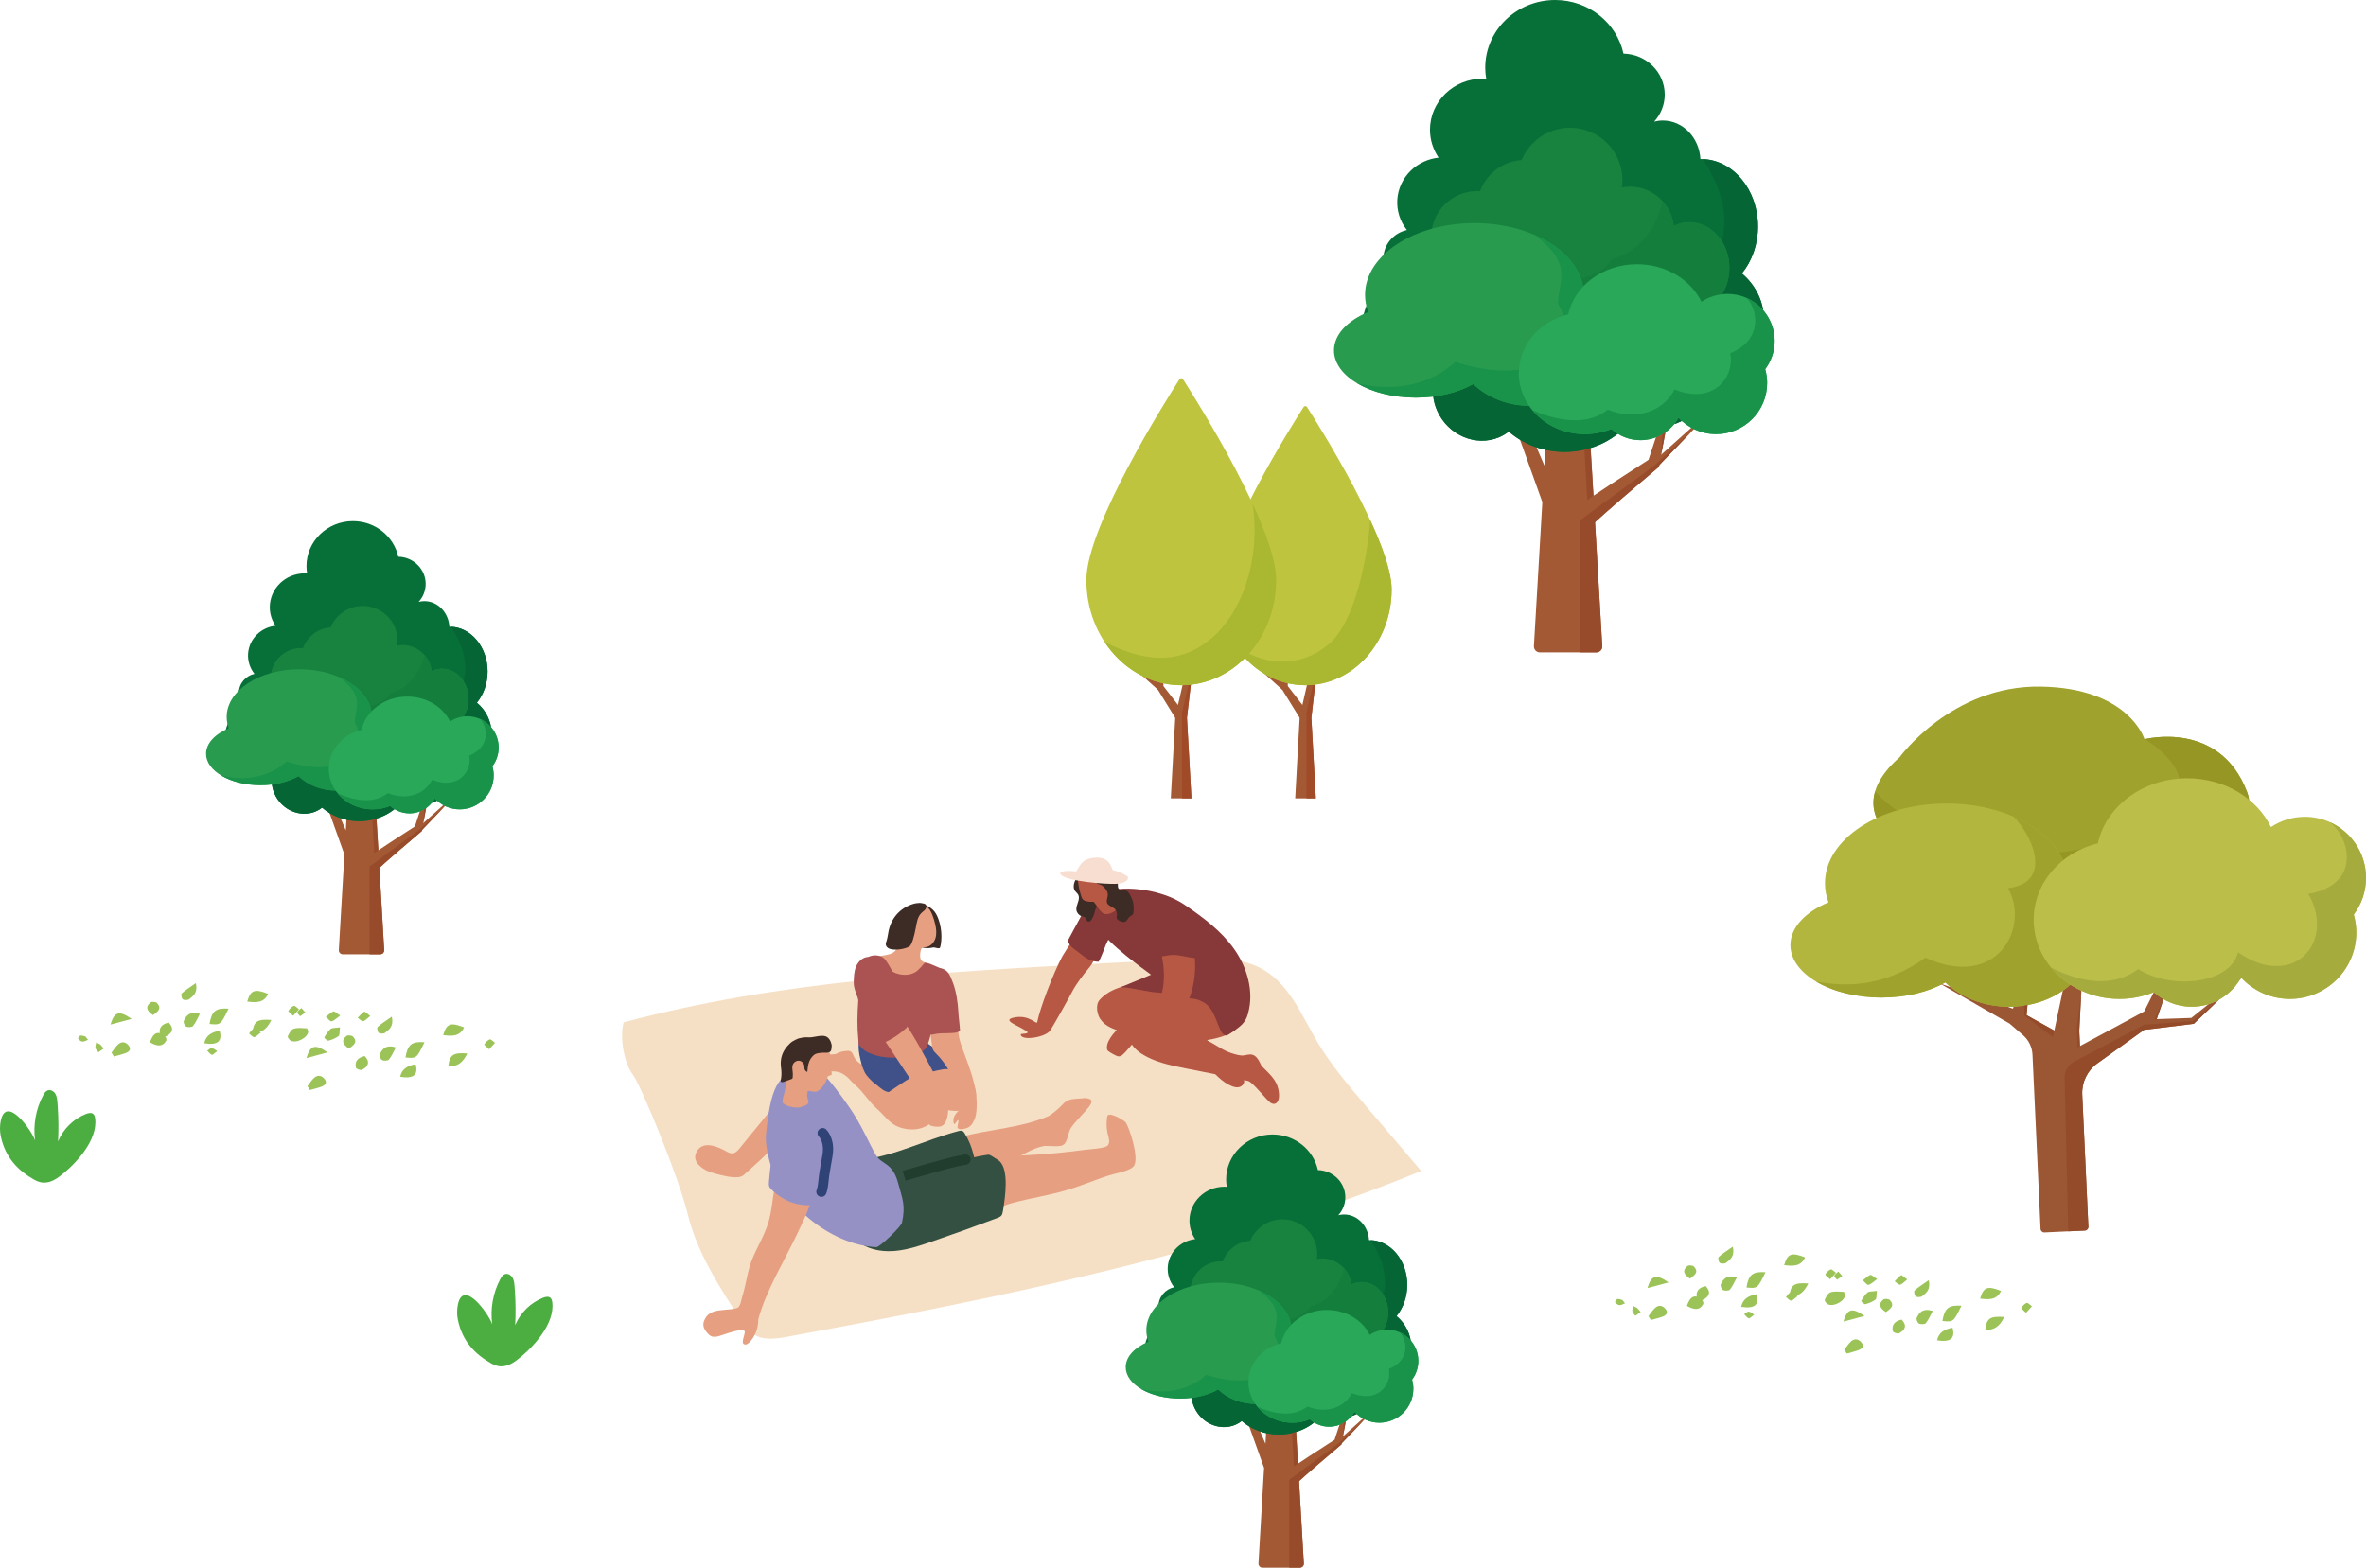 <?xml version="1.0" encoding="utf-8"?>
<!-- Generator: Adobe Illustrator 16.0.0, SVG Export Plug-In . SVG Version: 6.00 Build 0)  -->
<!DOCTYPE svg PUBLIC "-//W3C//DTD SVG 1.1//EN" "http://www.w3.org/Graphics/SVG/1.1/DTD/svg11.dtd">
<svg version="1.1" id="圖層_1" xmlns="http://www.w3.org/2000/svg" xmlns:xlink="http://www.w3.org/1999/xlink" x="0px" y="0px"
	 width="417.734px" height="276.813px" viewBox="0 0 417.734 276.813" enable-background="new 0 0 417.734 276.813"
	 xml:space="preserve">
<g>
	<g>
		<path fill="#A35934" d="M67.827,167.766c0.023,0.4-0.295,0.74-0.696,0.74h-6.612c-0.404,0-0.721-0.34-0.701-0.74l0.988-16.875
			l-10.251-28.657l10.497,24.383l2.773-47.451l2.975,50.976l0.097,1.643l0.085,1.459L67.827,167.766z"/>
		<g>
			<path fill="#076F38" d="M86.788,129.548c0-2.188-1.008-4.145-2.595-5.467c1.169-1.425,1.891-3.365,1.891-5.509
				c0-4.369-2.99-7.911-6.679-7.911c-0.023,0-0.045,0.004-0.066,0.004c-0.139-2.52-2.059-4.518-4.413-4.518
				c-0.349,0-0.687,0.048-1.012,0.131c0.769-0.847,1.239-1.955,1.239-3.172c0-2.616-2.154-4.739-4.836-4.802
				c-0.789-3.591-4.075-6.285-8.014-6.285c-4.525,0-8.193,3.558-8.193,7.947c0,0.442,0.046,0.873,0.117,1.296
				c-0.14-0.01-0.279-0.021-0.422-0.021c-3.408,0-6.171,2.68-6.171,5.985c0,1.21,0.372,2.333,1.009,3.274
				c-1.189,0.129-2.342,0.632-3.254,1.516c-1.963,1.904-2.115,4.896-0.463,6.974c-1.577,0.347-2.756,1.712-2.756,3.346
				c0,0.791,0.278,1.517,0.741,2.097c-1.98,1.411-3.271,3.679-3.271,6.243c0,4.282,3.578,7.751,7.993,7.751
				c0.124,0,0.245-0.014,0.368-0.018c0.063,0.589,0.215,1.185,0.473,1.765c1.271,2.861,4.513,4.258,7.242,3.119
				c0.424-0.178,0.805-0.41,1.15-0.678c1.682,1.473,3.996,2.385,6.549,2.385c3.285,0,6.17-1.508,7.826-3.783
				c0.941,0.537,1.992,0.84,3.102,0.84c3.053,0,5.664-2.277,6.748-5.503C84.359,135.792,86.788,132.948,86.788,129.548z"/>
			<path fill="#056535" d="M84.194,124.081c1.169-1.425,1.891-3.365,1.891-5.509c0-4.279-2.871-7.757-6.455-7.898
				c3.104,4.774,3.198,8.849,1.069,12.326c0.653,6.182-6.36,11.571-14.898,8.427c-8.467,5.348-17.028,5.77-24.941,3.348
				c1.412,2.191,3.916,3.652,6.776,3.652c0.124,0,0.245-0.014,0.368-0.018c0.064,0.589,0.215,1.185,0.473,1.765
				c1.271,2.861,4.513,4.258,7.242,3.119c0.424-0.178,0.805-0.41,1.15-0.678c1.682,1.473,3.996,2.385,6.549,2.385
				c3.285,0,6.17-1.508,7.826-3.783c0.941,0.537,1.992,0.84,3.102,0.84c3.053,0,5.664-2.277,6.748-5.503
				c3.266-0.762,5.695-3.605,5.695-7.006C86.788,127.359,85.781,125.403,84.194,124.081z"/>
		</g>
		<g>
			<path fill="#17833E" d="M78.042,118.072c-0.65,0-1.27,0.151-1.832,0.425c-0.279-2.583-2.465-4.595-5.121-4.595
				c-0.328,0-0.646,0.034-0.957,0.093c0.039-0.28,0.066-0.563,0.066-0.854c0-3.396-2.752-6.149-6.148-6.149
				c-2.561,0-4.754,1.566-5.678,3.792c-2.248,0.148-4.127,1.623-4.867,3.652c-0.113-0.008-0.227-0.018-0.342-0.018
				c-2.977,0-5.389,2.413-5.389,5.39s2.412,5.39,5.389,5.39c0.764,0,1.49-0.162,2.148-0.448c0.393,1.05,1.402,1.799,2.59,1.799
				c0.674,0,1.292-0.242,1.771-0.643c1.119,0.831,2.586,1.34,4.199,1.34c1.165,0,2.252-0.267,3.189-0.725
				c0.583,1.324,2.133,2.272,3.957,2.272c1.539,0,2.883-0.676,3.615-1.682c0.855,1.034,2.064,1.682,3.408,1.682
				c2.592,0,4.691-2.399,4.691-5.36S80.634,118.072,78.042,118.072z"/>
			<path fill="#147F3C" d="M78.042,118.072c-0.65,0-1.27,0.151-1.832,0.425c-0.117-1.092-0.578-2.078-1.27-2.856
				c-0.799,3.247-3.037,6.097-6.01,6.758c-1.254,2.296-5.896,3.605-9.186,0.501c-3.604-0.203-7.279,1.054-10.266,0.836
				c0.964,0.904,2.257,1.463,3.684,1.463c0.764,0,1.49-0.162,2.148-0.448c0.393,1.05,1.402,1.799,2.59,1.799
				c0.674,0,1.292-0.242,1.771-0.643c1.119,0.831,2.586,1.34,4.199,1.34c1.165,0,2.252-0.267,3.189-0.725
				c0.583,1.324,2.133,2.272,3.957,2.272c1.539,0,2.883-0.676,3.615-1.682c0.855,1.034,2.064,1.682,3.408,1.682
				c2.592,0,4.691-2.399,4.691-5.36S80.634,118.072,78.042,118.072z"/>
		</g>
		<g>
			<path fill="#289B4F" d="M65.61,127.403c0.04-0.269,0.061-0.54,0.061-0.816c0-4.645-5.741-8.409-12.823-8.409
				c-7.084,0-12.825,3.765-12.825,8.409c0,0.693,0.131,1.368,0.373,2.013c-2.429,1.006-4.017,2.645-4.017,4.501
				c0,3.061,4.299,5.541,9.601,5.541c2.626,0,5.003-0.609,6.736-1.596c1.606,1.564,4.019,2.562,6.719,2.562
				c4.838,0,8.76-3.197,8.76-7.141C68.194,130.487,67.204,128.697,65.61,127.403z"/>
			<path fill="#19934A" d="M65.61,127.403c0.04-0.269,0.061-0.54,0.061-0.816c0-2.938-2.298-5.521-5.778-7.025
				c4.548,3.429,2.844,5.167,2.753,8.033c3.566,6.447-3.79,9.652-12.034,6.842c-2.836,2.596-6.924,3.623-11.535,2.51
				c1.746,1.043,4.19,1.695,6.903,1.695c2.626,0,5.003-0.609,6.736-1.596c1.606,1.564,4.019,2.562,6.719,2.562
				c4.838,0,8.76-3.197,8.76-7.141C68.194,130.487,67.204,128.697,65.61,127.403z"/>
		</g>
		<g>
			<path fill="#A35934" d="M66.341,153.869l0.074-0.082c-0.004,0.008-0.008,0.018-0.017,0.025l-0.032,0.041l-0.004,0.004
				C66.359,153.86,66.351,153.865,66.341,153.869z"/>
			<path fill="#A35934" d="M76.454,136.198l-1.222,6.498v0.004l-0.493,2.625l-0.117,0.637l-0.113,0.596v0.004l-0.037,0.189
				l-0.227,0.193l-4.119,3.521l-2.035,1.777l-0.992,0.895l-0.117,0.107l-0.356,0.334l-0.202,0.201
				c0.016-0.02,0.033-0.041,0.045-0.061c0.084-0.129,0.145-0.279,0.17-0.424l-1.385-0.301v-0.004l-1.383-0.299
				c0.043-0.17,0.117-0.344,0.217-0.498c0.025-0.041,0.05-0.076,0.078-0.109l0.04-0.049l0.009-0.008l0.031-0.037l0.139-0.137
				l0.174-0.146l0.307-0.23l0.575-0.412l1.138-0.777l0.223-0.145l2.051-1.363l4.399-2.852L76.454,136.198z"/>
			<polygon fill="#A35934" points="81.514,139.26 78.382,142.526 78.369,142.537 74.509,146.557 74.509,146.561 74.113,146.973 
				73.833,146.682 73.55,146.391 74.74,145.324 			"/>
		</g>
		<g>
			<path fill="#29A859" d="M88.04,131.998c0-3.049-2.471-5.519-5.519-5.519c-1.132,0-2.185,0.341-3.06,0.926
				c-1.256-2.59-4.166-4.405-7.559-4.405c-4.002,0-7.333,2.528-8.064,5.875c-3.33,0.798-5.791,3.582-5.791,6.903
				c0,3.941,3.463,7.136,7.737,7.136c1.106,0,2.156-0.217,3.107-0.604c0.905,0.813,2.097,1.313,3.409,1.313
				c1.922,0,3.594-1.063,4.467-2.631c1.096,1.18,2.655,1.922,4.394,1.922c3.313,0,5.999-2.686,5.999-5.998
				c0-0.561-0.083-1.1-0.227-1.615C87.625,134.38,88.04,133.239,88.04,131.998z"/>
			<path fill="#19934A" d="M88.04,131.998c0-2.265-1.364-4.207-3.314-5.058c1.252,1.166,2.094,4.857-1.898,6.498
				c0.58,2.473-1.701,6.169-6.522,4.248c-1.565,2.992-5.062,3.531-7.827,2.361c-2.805,2.242-6.729,0.98-8.854,0.037
				c1.413,1.717,3.643,2.83,6.161,2.83c1.106,0,2.156-0.217,3.107-0.604c0.905,0.813,2.097,1.313,3.409,1.313
				c1.922,0,3.594-1.063,4.467-2.631c1.096,1.18,2.655,1.922,4.394,1.922c3.313,0,5.999-2.686,5.999-5.998
				c0-0.561-0.083-1.1-0.227-1.615C87.625,134.38,88.04,133.239,88.04,131.998z"/>
		</g>
		<path fill="#984B2A" d="M78.369,142.537l-3.86,4.02v0.004l-0.037,0.189l-0.227,0.193l-4.119,3.521l-2.035,1.777l-0.992,0.895
			l-0.117,0.107l0.846,14.521c0.023,0.4-0.295,0.74-0.696,0.74h-1.878V152.99l1.644-1.205l6.937-5.104l0.789-0.721L78.369,142.537z"
			/>
		<polygon fill="#984B2A" points="75.233,142.696 75.233,142.699 74.74,145.324 74.865,142.934 		"/>
		<polygon fill="#984B2A" points="66.8,150.143 66.074,150.631 65.738,144.735 66.457,144.545 		"/>
	</g>
	<path fill="#4CAD40" d="M90.921,228.143c0.124,1.949,0.138,3.906,0.037,5.857c0.903-2.186,2.721-3.975,4.92-4.844
		c0.431-0.17,0.971-0.287,1.313,0.023c0.205,0.186,0.275,0.477,0.313,0.75c0.518,3.895-3.528,8.205-6.391,10.334
		c-1.408,1.047-2.803,1.398-4.371,0.498c-2.797-1.605-5.072-3.809-5.898-7.678c-0.18-0.846-0.183-1.844-0.01-2.691
		c0.962-4.73,5.5,1.713,6.072,3.451c-0.381-2.73,0.131-5.58,1.437-8.008c0.187-0.346,0.416-0.709,0.785-0.844
		c0.49-0.182,1.054,0.129,1.331,0.572c0.278,0.441,0.338,0.984,0.382,1.504C90.871,227.426,90.899,227.783,90.921,228.143z"/>
	<path fill="#4CAD40" d="M10.214,195.69c0.124,1.951,0.138,3.906,0.037,5.859c0.903-2.186,2.721-3.977,4.92-4.844
		c0.431-0.17,0.971-0.289,1.313,0.021c0.205,0.186,0.275,0.477,0.313,0.75c0.518,3.896-3.528,8.207-6.391,10.334
		c-1.408,1.049-2.803,1.398-4.371,0.5c-2.797-1.605-5.072-3.811-5.898-7.678c-0.18-0.846-0.183-1.846-0.01-2.693
		c0.962-4.73,5.5,1.715,6.072,3.451c-0.381-2.73,0.131-5.578,1.437-8.006c0.187-0.348,0.416-0.709,0.785-0.846
		c0.49-0.18,1.054,0.129,1.331,0.572c0.278,0.443,0.338,0.984,0.382,1.506C10.164,194.975,10.192,195.332,10.214,195.69z"/>
	<g>
		<g>
			<g>
				<path fill="#9BC357" d="M325.79,228.627c-0.049,1.158-2.131,2.213-3.119,1.648c-0.258-0.148-0.574-0.607-0.494-0.779
					c0.232-0.492,0.559-1.148,1.021-1.305c0.689-0.232,1.529-0.119,2.301-0.08C325.624,228.117,325.723,228.502,325.79,228.627z"/>
				<path fill="#9BC357" d="M331.384,227.94c-0.105,0.779-0.004,1.34-0.244,1.529c-0.5,0.393-1.162,0.648-1.801,0.826
					c-0.178,0.049-0.766-0.496-0.729-0.561c0.305-0.541,0.643-1.104,1.119-1.512C329.989,228.002,330.542,228.067,331.384,227.94z"
					/>
				<path fill="#9BC357" d="M297.827,230.586c0.451-1.176,0.912-2.053,2.293-1.471c0.342,0.145,0.736,0.908,0.6,1.154
					C300.102,231.395,299.13,231.338,297.827,230.586z"/>
				<path fill="#9BC357" d="M331.427,225.858c-0.641,0.453-1.045,0.902-1.541,1.02c-0.242,0.057-0.654-0.508-0.99-0.791
					c0.436-0.336,0.83-0.762,1.33-0.959C330.415,225.051,330.848,225.49,331.427,225.858z"/>
				<path fill="#9BC357" d="M336.733,225.924c-0.529,0.412-0.852,0.83-1.262,0.922c-0.252,0.059-0.633-0.381-0.957-0.598
					c0.371-0.373,0.705-0.799,1.146-1.076C335.759,225.112,336.245,225.574,336.733,225.924z"/>
				<path fill="#9BC357" d="M317.413,228.85c-0.545,0.398-0.857,0.801-1.182,0.811c-0.293,0.01-0.602-0.412-0.902-0.643
					c0.268-0.281,0.502-0.736,0.818-0.795C316.442,228.17,316.825,228.539,317.413,228.85z"/>
				<path fill="#9BC357" d="M289.065,230.971c0.205,0.236,0.41,0.471,0.615,0.705c-0.316,0.221-0.631,0.443-0.947,0.664
					c-0.182-0.248-0.465-0.479-0.518-0.748c-0.063-0.314,0.078-0.662,0.131-0.996C288.587,230.721,288.827,230.846,289.065,230.971z
					"/>
				<path fill="#9BC357" d="M309.718,232.133c-0.447,0.324-0.799,0.719-0.949,0.662c-0.328-0.125-0.557-0.475-0.826-0.734
					c0.26-0.166,0.518-0.457,0.781-0.463S309.259,231.869,309.718,232.133z"/>
				<path fill="#9BC357" d="M286.907,230.139c-0.334,0.117-0.68,0.344-1,0.32c-0.275-0.021-0.572-0.297-0.752-0.531
					c-0.053-0.07,0.219-0.504,0.396-0.539c0.268-0.055,0.584,0.096,0.879,0.158C286.589,229.744,286.749,229.942,286.907,230.139z"
					/>
				<path fill="#9BC357" d="M324.573,224.52c0.311,0.355,0.506,0.58,0.701,0.803c-0.311,0.219-0.621,0.436-0.932,0.652
					c-0.176-0.232-0.502-0.475-0.482-0.691C323.878,225.059,324.235,224.858,324.573,224.52z"/>
				<g>
					<path fill="#9BC357" d="M311.714,224.643c-1.4,2.881-1.4,2.881-3.363,2.701C308.733,225.08,309.425,224.489,311.714,224.643z"
						/>
					<path fill="#9BC357" d="M315.009,223.391c0.6-2.049,1.295-2.309,3.693-1.363C317.944,223.676,316.53,223.578,315.009,223.391z"
						/>
					<path fill="#9BC357" d="M319.268,226.633c-0.756,1.559-1.678,2.348-3.354,2.285
						C316.141,226.879,316.751,226.442,319.268,226.633z"/>
					<path fill="#9BC357" d="M291.046,232.401c0.4-0.504,0.73-1.076,1.217-1.492c0.652-0.559,1.344-0.355,1.824,0.264
						c0.514,0.658,0.076,1.086-0.574,1.324c-0.664,0.244-1.365,0.4-2.051,0.596C291.323,232.862,291.184,232.631,291.046,232.401z"
						/>
					<path fill="#9BC357" d="M307.413,230.754c0.299-1.418,1.336-1.969,2.719-2.223
						C310.659,230.414,309.788,231.135,307.413,230.754z"/>
					<path fill="#9BC357" d="M305.942,220.129c0.379,1.764-0.512,2.285-1.176,2.842c-0.223,0.188-0.92,0.197-1.125,0.02
						c-0.234-0.201-0.361-0.881-0.188-1.043C304.075,221.362,304.841,220.908,305.942,220.129z"/>
					<path fill="#9BC357" d="M306.657,225.561c-0.447,0.82-0.746,1.557-1.236,2.162c-0.166,0.207-0.908,0.236-1.209,0.072
						c-0.271-0.148-0.516-0.758-0.395-1.014C304.249,225.858,304.856,225.026,306.657,225.561z"/>
					<path fill="#9BC357" d="M294.596,226.449c-1.486,0.398-2.498,0.668-3.73,0.998C291.548,225.17,292.387,224.905,294.596,226.449
						z"/>
					<path fill="#9BC357" d="M301.153,227.096c1.018,1.072,0.602,1.867-0.482,2.432c-0.225,0.117-1.01-0.16-1.057-0.355
						C299.329,228.008,299.96,227.348,301.153,227.096z"/>
					<path fill="#9BC357" d="M298.38,225.776c-1.102-0.727-1.414-1.443-0.436-2.24c0.203-0.164,0.939-0.1,1.123,0.098
						C300.005,224.643,299.188,225.17,298.38,225.776z"/>
					<path fill="#9BC357" d="M323.114,225.893c-0.387-0.381-0.902-0.766-0.846-0.855c0.223-0.363,0.574-0.748,0.977-0.895
						c0.188-0.068,0.602,0.391,0.912,0.609C323.852,225.084,323.55,225.416,323.114,225.893z"/>
				</g>
			</g>
			<g>
				<path fill="#9BC357" d="M346.309,230.561c-1.4,2.881-1.4,2.881-3.363,2.701C343.329,230.998,344.02,230.406,346.309,230.561z"/>
				<path fill="#9BC357" d="M349.604,229.309c0.6-2.049,1.295-2.309,3.693-1.363C352.54,229.594,351.126,229.496,349.604,229.309z"
					/>
				<path fill="#9BC357" d="M353.864,232.551c-0.756,1.561-1.678,2.348-3.354,2.285C350.737,232.797,351.346,232.36,353.864,232.551
					z"/>
				<path fill="#9BC357" d="M325.641,238.319c0.4-0.504,0.73-1.074,1.217-1.492c0.652-0.559,1.344-0.355,1.824,0.264
					c0.514,0.658,0.076,1.086-0.574,1.324c-0.664,0.244-1.365,0.4-2.051,0.596C325.919,238.78,325.78,238.549,325.641,238.319z"/>
				<path fill="#9BC357" d="M342.007,236.672c0.299-1.418,1.338-1.969,2.721-2.223C345.255,236.332,344.384,237.055,342.007,236.672
					z"/>
				<path fill="#9BC357" d="M340.538,226.047c0.379,1.764-0.512,2.285-1.176,2.844c-0.223,0.186-0.92,0.195-1.125,0.018
					c-0.234-0.201-0.361-0.881-0.188-1.043C338.671,227.281,339.436,226.826,340.538,226.047z"/>
				<path fill="#9BC357" d="M341.253,231.479c-0.447,0.82-0.746,1.557-1.236,2.162c-0.166,0.207-0.908,0.236-1.209,0.072
					c-0.271-0.148-0.516-0.756-0.395-1.014C338.844,231.776,339.452,230.944,341.253,231.479z"/>
				<path fill="#9BC357" d="M329.192,232.367c-1.486,0.398-2.498,0.668-3.73,0.998C326.143,231.088,326.983,230.823,329.192,232.367
					z"/>
				<path fill="#9BC357" d="M335.749,233.014c1.018,1.072,0.602,1.867-0.482,2.434c-0.225,0.117-1.01-0.162-1.057-0.357
					C333.925,233.926,334.555,233.266,335.749,233.014z"/>
				<path fill="#9BC357" d="M332.975,231.694c-1.102-0.727-1.414-1.443-0.436-2.24c0.203-0.164,0.939-0.1,1.123,0.098
					C334.6,230.561,333.784,231.088,332.975,231.694z"/>
				<path fill="#9BC357" d="M357.71,231.811c-0.387-0.381-0.902-0.764-0.846-0.855c0.223-0.363,0.574-0.748,0.977-0.895
					c0.188-0.068,0.602,0.391,0.912,0.609C358.448,231.002,358.145,231.334,357.71,231.811z"/>
			</g>
		</g>
	</g>
	<g>
		<g>
			<g>
				<path fill="#9BC357" d="M54.432,182.094c-0.049,1.158-2.131,2.213-3.119,1.648c-0.258-0.148-0.574-0.607-0.494-0.779
					c0.232-0.492,0.559-1.148,1.021-1.305c0.689-0.232,1.529-0.119,2.301-0.08C54.266,181.584,54.365,181.969,54.432,182.094z"/>
				<path fill="#9BC357" d="M60.026,181.406c-0.105,0.779-0.004,1.34-0.244,1.529c-0.5,0.393-1.162,0.648-1.801,0.826
					c-0.178,0.049-0.766-0.496-0.729-0.561c0.305-0.541,0.643-1.104,1.119-1.512C58.631,181.469,59.184,181.533,60.026,181.406z"/>
				<path fill="#9BC357" d="M26.469,184.053c0.451-1.176,0.912-2.053,2.293-1.471c0.342,0.145,0.736,0.908,0.6,1.154
					C28.744,184.862,27.772,184.805,26.469,184.053z"/>
				<path fill="#9BC357" d="M60.069,179.324c-0.641,0.453-1.045,0.902-1.541,1.02c-0.242,0.057-0.654-0.508-0.99-0.791
					c0.436-0.336,0.83-0.762,1.33-0.959C59.057,178.518,59.49,178.957,60.069,179.324z"/>
				<path fill="#9BC357" d="M65.375,179.391c-0.529,0.412-0.852,0.83-1.262,0.922c-0.252,0.059-0.633-0.381-0.957-0.598
					c0.371-0.373,0.705-0.799,1.146-1.076C64.401,178.578,64.887,179.041,65.375,179.391z"/>
				<path fill="#9BC357" d="M46.055,182.317c-0.545,0.398-0.857,0.801-1.182,0.811c-0.293,0.01-0.602-0.412-0.902-0.643
					c0.268-0.281,0.502-0.736,0.818-0.795C45.084,181.637,45.467,182.006,46.055,182.317z"/>
				<path fill="#9BC357" d="M17.707,184.438c0.205,0.236,0.41,0.471,0.615,0.705c-0.316,0.221-0.631,0.443-0.947,0.664
					c-0.182-0.248-0.465-0.479-0.518-0.748c-0.063-0.314,0.078-0.662,0.131-0.996C17.229,184.188,17.469,184.313,17.707,184.438z"/>
				<path fill="#9BC357" d="M38.36,185.6c-0.447,0.324-0.799,0.719-0.949,0.662c-0.328-0.125-0.557-0.475-0.826-0.734
					c0.26-0.166,0.518-0.457,0.781-0.463S37.901,185.336,38.36,185.6z"/>
				<path fill="#9BC357" d="M15.549,183.606c-0.334,0.117-0.68,0.344-1,0.32c-0.275-0.021-0.572-0.297-0.752-0.531
					c-0.053-0.07,0.219-0.504,0.396-0.539c0.268-0.055,0.584,0.096,0.879,0.158C15.231,183.211,15.391,183.408,15.549,183.606z"/>
				<path fill="#9BC357" d="M53.215,177.987c0.311,0.355,0.506,0.58,0.701,0.803c-0.311,0.219-0.621,0.436-0.932,0.652
					c-0.176-0.232-0.502-0.475-0.482-0.691C52.52,178.526,52.877,178.324,53.215,177.987z"/>
				<g>
					<path fill="#9BC357" d="M40.356,178.11c-1.4,2.881-1.4,2.881-3.363,2.701C37.375,178.547,38.067,177.955,40.356,178.11z"/>
					<path fill="#9BC357" d="M43.651,176.858c0.6-2.049,1.295-2.309,3.693-1.363C46.586,177.143,45.172,177.045,43.651,176.858z"/>
					<path fill="#9BC357" d="M47.91,180.1c-0.756,1.559-1.678,2.348-3.354,2.285C44.783,180.346,45.393,179.908,47.91,180.1z"/>
					<path fill="#9BC357" d="M19.688,185.867c0.4-0.504,0.73-1.076,1.217-1.492c0.652-0.559,1.344-0.355,1.824,0.264
						c0.514,0.658,0.076,1.086-0.574,1.324c-0.664,0.244-1.365,0.4-2.051,0.596C19.965,186.328,19.826,186.098,19.688,185.867z"/>
					<path fill="#9BC357" d="M36.055,184.221c0.299-1.418,1.336-1.969,2.719-2.223C39.301,183.881,38.43,184.602,36.055,184.221z"/>
					<path fill="#9BC357" d="M34.584,173.596c0.379,1.764-0.512,2.285-1.176,2.842c-0.223,0.188-0.92,0.197-1.125,0.02
						c-0.234-0.201-0.361-0.881-0.188-1.043C32.717,174.828,33.483,174.375,34.584,173.596z"/>
					<path fill="#9BC357" d="M35.299,179.028c-0.447,0.82-0.746,1.557-1.236,2.162c-0.166,0.207-0.908,0.236-1.209,0.072
						c-0.271-0.148-0.516-0.758-0.395-1.014C32.891,179.324,33.498,178.492,35.299,179.028z"/>
					<path fill="#9BC357" d="M23.239,179.916c-1.486,0.398-2.498,0.668-3.73,0.998C20.19,178.637,21.03,178.371,23.239,179.916z"/>
					<path fill="#9BC357" d="M29.795,180.563c1.018,1.072,0.602,1.867-0.482,2.432c-0.225,0.117-1.01-0.16-1.057-0.355
						C27.971,181.475,28.602,180.815,29.795,180.563z"/>
					<path fill="#9BC357" d="M27.022,179.242c-1.102-0.727-1.414-1.443-0.436-2.24c0.203-0.164,0.939-0.1,1.123,0.098
						C28.647,178.11,27.83,178.637,27.022,179.242z"/>
					<path fill="#9BC357" d="M51.756,179.36c-0.387-0.381-0.902-0.766-0.846-0.855c0.223-0.363,0.574-0.748,0.977-0.895
						c0.188-0.068,0.602,0.391,0.912,0.609C52.494,178.551,52.192,178.883,51.756,179.36z"/>
				</g>
			</g>
			<g>
				<path fill="#9BC357" d="M74.951,184.028c-1.4,2.881-1.4,2.881-3.363,2.701C71.971,184.465,72.662,183.873,74.951,184.028z"/>
				<path fill="#9BC357" d="M78.246,182.776c0.6-2.049,1.295-2.309,3.693-1.363C81.182,183.061,79.768,182.963,78.246,182.776z"/>
				<path fill="#9BC357" d="M82.506,186.018c-0.756,1.561-1.678,2.348-3.354,2.285C79.379,186.264,79.989,185.826,82.506,186.018z"
					/>
				<path fill="#9BC357" d="M54.283,191.785c0.4-0.504,0.73-1.074,1.217-1.492c0.652-0.559,1.344-0.355,1.824,0.264
					c0.514,0.658,0.076,1.086-0.574,1.324c-0.664,0.244-1.365,0.4-2.051,0.596C54.561,192.246,54.422,192.016,54.283,191.785z"/>
				<path fill="#9BC357" d="M70.649,190.139c0.299-1.418,1.338-1.969,2.721-2.223C73.897,189.799,73.026,190.522,70.649,190.139z"/>
				<path fill="#9BC357" d="M69.18,179.514c0.379,1.764-0.512,2.285-1.176,2.844c-0.223,0.186-0.92,0.195-1.125,0.018
					c-0.234-0.201-0.361-0.881-0.188-1.043C67.313,180.748,68.078,180.293,69.18,179.514z"/>
				<path fill="#9BC357" d="M69.895,184.946c-0.447,0.82-0.746,1.557-1.236,2.162c-0.166,0.207-0.908,0.236-1.209,0.072
					c-0.271-0.148-0.516-0.756-0.395-1.014C67.487,185.242,68.094,184.41,69.895,184.946z"/>
				<path fill="#9BC357" d="M57.834,185.834c-1.486,0.398-2.498,0.668-3.73,0.998C54.785,184.555,55.625,184.289,57.834,185.834z"/>
				<path fill="#9BC357" d="M64.391,186.481c1.018,1.072,0.602,1.867-0.482,2.434c-0.225,0.117-1.01-0.162-1.057-0.357
					C62.567,187.393,63.198,186.733,64.391,186.481z"/>
				<path fill="#9BC357" d="M61.617,185.16c-1.102-0.727-1.414-1.443-0.436-2.24c0.203-0.164,0.939-0.1,1.123,0.098
					C63.242,184.028,62.426,184.555,61.617,185.16z"/>
				<path fill="#9BC357" d="M86.352,185.278c-0.387-0.381-0.902-0.764-0.846-0.855c0.223-0.363,0.574-0.748,0.977-0.895
					c0.188-0.068,0.602,0.391,0.912,0.609C87.09,184.469,86.787,184.801,86.352,185.278z"/>
			</g>
		</g>
	</g>
	<g>
		<path fill="#A35934" d="M282.886,114.081c0.035,0.604-0.445,1.115-1.049,1.115h-9.959c-0.609,0-1.086-0.512-1.055-1.115
			l1.487-25.416l-15.438-43.159l15.81,36.723l4.176-71.465l4.479,76.773l0.146,2.475l0.127,2.199L282.886,114.081z"/>
		<g>
			<path fill="#076F38" d="M311.443,56.521c0-3.297-1.519-6.242-3.908-8.234c1.76-2.146,2.848-5.068,2.848-8.296
				c0-6.58-4.504-11.915-10.06-11.915c-0.034,0-0.067,0.006-0.101,0.006c-0.208-3.794-3.1-6.804-6.645-6.804
				c-0.525,0-1.035,0.072-1.524,0.197c1.157-1.275,1.867-2.945,1.867-4.777c0-3.94-3.246-7.138-7.284-7.232
				C285.449,4.057,280.5,0,274.568,0c-6.816,0-12.342,5.358-12.342,11.969c0,0.666,0.07,1.315,0.178,1.952
				c-0.211-0.015-0.421-0.032-0.636-0.032c-5.133,0-9.294,4.036-9.294,9.015c0,1.822,0.562,3.514,1.52,4.931
				c-1.791,0.194-3.527,0.952-4.9,2.283c-2.957,2.868-3.186,7.373-0.697,10.503c-2.375,0.522-4.15,2.579-4.15,5.039
				c0,1.191,0.419,2.284,1.116,3.157c-2.983,2.126-4.926,5.541-4.926,9.403c0,6.448,5.39,11.673,12.038,11.673
				c0.188,0,0.369-0.02,0.556-0.025c0.094,0.889,0.323,1.785,0.712,2.658c1.913,4.31,6.795,6.412,10.906,4.697
				c0.638-0.268,1.212-0.617,1.733-1.021c2.532,2.219,6.017,3.592,9.862,3.592c4.947,0,9.292-2.27,11.788-5.695
				c1.417,0.809,2.999,1.264,4.669,1.264c4.598,0,8.531-3.429,10.164-8.291C307.783,65.926,311.443,61.642,311.443,56.521z"/>
			<path fill="#056535" d="M307.535,48.287c1.76-2.146,2.848-5.068,2.848-8.296c0-6.445-4.324-11.683-9.722-11.896
				c4.677,7.19,4.817,13.327,1.609,18.564c0.985,9.31-9.578,17.427-22.438,12.691c-12.751,8.054-25.645,8.688-37.563,5.042
				c2.127,3.299,5.896,5.5,10.205,5.5c0.188,0,0.369-0.02,0.556-0.025c0.095,0.889,0.323,1.785,0.712,2.658
				c1.913,4.31,6.795,6.412,10.906,4.697c0.638-0.268,1.212-0.617,1.733-1.021c2.532,2.219,6.017,3.592,9.862,3.592
				c4.947,0,9.292-2.27,11.788-5.695c1.417,0.809,2.999,1.264,4.669,1.264c4.598,0,8.531-3.429,10.164-8.291
				c4.918-1.145,8.578-5.428,8.578-10.549C311.443,53.224,309.925,50.279,307.535,48.287z"/>
		</g>
		<g>
			<path fill="#17833E" d="M298.271,39.238c-0.98,0-1.912,0.228-2.761,0.64c-0.419-3.89-3.712-6.92-7.712-6.92
				c-0.494,0-0.973,0.051-1.44,0.14c0.059-0.422,0.1-0.849,0.1-1.286c0-5.114-4.146-9.261-9.26-9.261
				c-3.856,0-7.16,2.359-8.553,5.711c-3.384,0.224-6.215,2.444-7.329,5.5c-0.17-0.012-0.342-0.026-0.516-0.026
				c-4.482,0-8.116,3.634-8.116,8.117c0,4.483,3.634,8.118,8.116,8.118c1.15,0,2.244-0.244,3.236-0.676
				c0.592,1.581,2.112,2.709,3.9,2.709c1.016,0,1.945-0.364,2.668-0.967c1.685,1.251,3.895,2.018,6.325,2.018
				c1.754,0,3.391-0.402,4.802-1.092c0.879,1.994,3.213,3.423,5.961,3.423c2.318,0,4.341-1.019,5.445-2.532
				c1.288,1.557,3.107,2.532,5.133,2.532c3.902,0,7.066-3.614,7.066-8.073C305.338,42.853,302.174,39.238,298.271,39.238z"/>
			<path fill="#147F3C" d="M298.271,39.238c-0.98,0-1.912,0.228-2.761,0.64c-0.177-1.644-0.87-3.13-1.91-4.302
				c-1.204,4.891-4.574,9.183-9.052,10.179c-1.889,3.457-8.882,5.43-13.834,0.754c-5.428-0.306-10.963,1.587-15.462,1.259
				c1.452,1.362,3.399,2.204,5.548,2.204c1.15,0,2.244-0.244,3.236-0.676c0.592,1.581,2.112,2.709,3.9,2.709
				c1.016,0,1.945-0.364,2.668-0.967c1.685,1.251,3.895,2.018,6.325,2.018c1.754,0,3.391-0.402,4.802-1.092
				c0.879,1.994,3.213,3.423,5.961,3.423c2.318,0,4.341-1.019,5.445-2.532c1.288,1.557,3.107,2.532,5.133,2.532
				c3.902,0,7.066-3.614,7.066-8.073C305.338,42.853,302.174,39.238,298.271,39.238z"/>
		</g>
		<g>
			<path fill="#289B4F" d="M279.547,53.291c0.059-0.404,0.09-0.813,0.09-1.229c0-6.995-8.646-12.665-19.313-12.665
				c-10.668,0-19.315,5.67-19.315,12.665c0,1.044,0.196,2.061,0.562,3.031c-3.658,1.515-6.049,3.983-6.049,6.778
				c0,4.609,6.473,8.344,14.459,8.344c3.955,0,7.535-0.918,10.146-2.4c2.42,2.355,6.053,3.857,10.119,3.857
				c7.286,0,13.192-4.816,13.192-10.755C283.437,57.935,281.949,55.24,279.547,53.291z"/>
			<path fill="#19934A" d="M279.547,53.291c0.059-0.404,0.09-0.813,0.09-1.229c0-4.425-3.461-8.316-8.703-10.581
				c6.851,5.164,4.285,7.782,4.147,12.1c5.371,9.708-5.708,14.537-18.124,10.303c-4.272,3.91-10.428,5.457-17.375,3.779
				c2.631,1.57,6.313,2.553,10.398,2.553c3.955,0,7.535-0.918,10.146-2.4c2.42,2.355,6.053,3.857,10.119,3.857
				c7.286,0,13.192-4.816,13.192-10.755C283.437,57.935,281.949,55.24,279.547,53.291z"/>
		</g>
		<g>
			<path fill="#A35934" d="M280.648,93.153l0.11-0.125c-0.006,0.012-0.012,0.025-0.024,0.037l-0.049,0.063l-0.006,0.006
				C280.674,93.137,280.662,93.145,280.648,93.153z"/>
			<path fill="#A35934" d="M295.88,66.535l-1.841,9.789v0.004l-0.742,3.955l-0.178,0.961l-0.17,0.894v0.008l-0.055,0.285
				l-0.342,0.291l-6.205,5.305l-3.064,2.674l-1.494,1.348l-0.178,0.164l-0.535,0.502l-0.306,0.303
				c0.025-0.029,0.05-0.061,0.067-0.09c0.129-0.195,0.22-0.422,0.256-0.641l-2.084-0.453v-0.004l-2.084-0.449
				c0.066-0.258,0.177-0.52,0.328-0.752c0.037-0.061,0.074-0.115,0.116-0.166l0.062-0.07l0.012-0.014l0.049-0.055l0.207-0.207
				l0.262-0.221l0.464-0.346l0.866-0.623l1.712-1.17l0.335-0.219l3.09-2.053l6.626-4.292L295.88,66.535z"/>
			<polygon fill="#A35934" points="303.5,71.148 298.782,76.066 298.763,76.085 292.949,82.137 292.949,82.145 292.352,82.764 
				291.931,82.327 291.504,81.89 293.297,80.282 			"/>
		</g>
		<g>
			<path fill="#29A859" d="M313.33,60.211c0-4.592-3.723-8.311-8.313-8.311c-1.705,0-3.289,0.513-4.609,1.394
				c-1.891-3.9-6.273-6.635-11.382-6.635c-6.028,0-11.045,3.808-12.146,8.849c-5.015,1.201-8.723,5.395-8.723,10.395
				c0,5.938,5.217,10.75,11.653,10.75c1.666,0,3.248-0.328,4.681-0.908c1.362,1.223,3.158,1.977,5.134,1.977
				c2.895,0,5.414-1.602,6.727-3.962c1.65,1.777,4,2.894,6.619,2.894c4.988,0,9.033-4.044,9.033-9.035
				c0-0.842-0.124-1.656-0.341-2.43C312.703,63.799,313.33,62.079,313.33,60.211z"/>
			<path fill="#19934A" d="M313.33,60.211c0-3.41-2.056-6.336-4.992-7.617c1.885,1.756,3.152,7.316-2.861,9.785
				c0.875,3.725-2.562,9.293-9.822,6.4c-2.357,4.504-7.622,5.318-11.788,3.555c-4.224,3.376-10.136,1.477-13.333,0.055
				c2.127,2.585,5.485,4.263,9.277,4.263c1.666,0,3.248-0.328,4.681-0.908c1.362,1.223,3.158,1.977,5.134,1.977
				c2.895,0,5.414-1.602,6.727-3.962c1.65,1.777,4,2.894,6.619,2.894c4.988,0,9.033-4.044,9.033-9.035
				c0-0.842-0.124-1.656-0.341-2.43C312.703,63.799,313.33,62.079,313.33,60.211z"/>
		</g>
		<path fill="#984B2A" d="M298.763,76.085l-5.814,6.052v0.008l-0.055,0.285l-0.342,0.291l-6.205,5.305l-3.064,2.674l-1.494,1.348
			l-0.178,0.164l1.275,21.869c0.035,0.604-0.445,1.115-1.049,1.115h-2.828V91.829l2.475-1.816l10.447-7.686l1.188-1.083
			L298.763,76.085z"/>
		<polygon fill="#984B2A" points="294.039,76.323 294.039,76.327 293.297,80.282 293.486,76.681 		"/>
		<polygon fill="#984B2A" points="281.338,87.538 280.246,88.274 279.738,79.392 280.822,79.107 		"/>
	</g>
	<g>
		<g>
			<path fill="#9B5633" d="M396.203,172.297l-0.432,0.414l-0.328,0.309l-3.643,3.475v0.01c0,0.008,0,0.008-0.01,0.008l-0.057,0.057
				l-4.299,4.104l-0.104,0.113l-0.207,0.018l-8.57,1.041l-8.243,5.916c-1.774,1.266-2.778,3.352-2.677,5.52l1.08,23.33
				c0.02,0.355-0.253,0.656-0.61,0.676l-2.938,0.139l-4.215,0.199c-0.355,0.008-0.656-0.264-0.676-0.619l-1.427-30.795
				c-0.065-1.322-0.676-2.57-1.681-3.436l-2.365-2.037l-12.008-6.898l-0.347-0.197l0.44,0.15c0,0,0,0,0.01,0l1.521,0.535
				c0,0,0.009,0.008,0.018,0.008l9.961,3.428c0.01,0.008,0.01,0.008,0.02,0l0.984,0.348l0.113-0.357l3.417-10.871l-0.967,10.59
				l-0.159,1.783l4.9,2.723l1.492-7.041v-0.01l0.376-1.727v-0.02l0.385-1.793l0.3-1.418l2.15-10.139l0.977-4.592l0.15-0.703
				l-0.037,0.695l-0.301,5.877l-0.451,8.664l-0.084,1.662v0.01l-0.02,0.338l-0.168,3.137v0.008l-0.366,7.107l0.122,2.676
				l11.341-6.113l1.688-3.379l1.793-3.613l3.521-7.051l1.83-3.672l-1.107,3.193v0.008l-2.516,7.229l-1.784,5.137l-1.22,3.502
				l6.11-0.207l3.042-2.432l5.643-4.506c0.009,0,0.009,0,0.009-0.01l0.149-0.121L396.203,172.297z"/>
			<g>
				<g>
					<path fill="#9FA22D" d="M334.328,148.155c-2.903-2.146-6.771-7.586,1.061-14.44c0,0,9.219-12.726,24.881-12.48
						c15.664,0.244,18.355,9.299,18.355,9.299s13.221-3.478,18.111,9.301C401.794,153.049,354.176,162.826,334.328,148.155z"/>
					<path fill="#969625" d="M396.736,139.834c-4.891-12.779-18.111-9.301-18.111-9.301s-0.013-0.043-0.039-0.117
						c18.455,12.145-8.548,20.249-17.257,20.249c-8.181,0.432-24.093-3.76-30.26-10.928c-1.158,3.945,1.274,6.951,3.259,8.418
						C354.176,162.826,401.794,153.049,396.736,139.834z"/>
				</g>
				<g>
					<path fill="#B3B63E" d="M365.058,157.332c0.066-0.451,0.104-0.906,0.104-1.367c0-7.777-9.615-14.082-21.475-14.082
						c-11.86,0-21.475,6.305-21.475,14.082c0,1.162,0.219,2.291,0.623,3.371c-4.066,1.684-6.726,4.428-6.726,7.535
						c0,5.125,7.198,9.277,16.077,9.277c4.396,0,8.377-1.02,11.28-2.67c2.69,2.621,6.729,4.291,11.249,4.291
						c8.102,0,14.67-5.355,14.67-11.959C369.386,162.496,367.73,159.498,365.058,157.332z"/>
					<path fill="#9FA22D" d="M365.058,157.332c0.066-0.451,0.104-0.906,0.104-1.367c0-4.92-3.85-9.246-9.679-11.766
						c2.834,2.643,7.484,11.512-0.954,12.65c3.885,6.703-1.749,18.076-14.585,12.258c-7.177,5.131-13.879,5.227-19.318,4.201
						c2.925,1.748,7.019,2.84,11.562,2.84c4.396,0,8.377-1.02,11.28-2.67c2.69,2.621,6.729,4.291,11.249,4.291
						c8.102,0,14.67-5.355,14.67-11.959C369.386,162.496,367.73,159.498,365.058,157.332z"/>
				</g>
				<g>
					<path fill="#BBBE49" d="M417.734,155.026c0-5.963-4.834-10.795-10.795-10.795c-2.217,0-4.273,0.67-5.987,1.813
						c-2.454-5.068-8.149-8.62-14.784-8.62c-7.832,0-14.348,4.948-15.777,11.495c-6.514,1.559-11.33,7.004-11.33,13.502
						c0,7.711,6.776,13.965,15.137,13.965c2.165,0,4.219-0.428,6.08-1.182c1.77,1.59,4.102,2.566,6.668,2.566
						c3.762,0,7.032-2.08,8.738-5.15c2.144,2.311,5.195,3.766,8.596,3.766c6.479,0,11.734-5.254,11.734-11.736
						c0-1.096-0.162-2.152-0.442-3.16C416.924,159.688,417.734,157.453,417.734,155.026z"/>
					<path fill="#A5AC3D" d="M417.734,155.026c0-4.428-2.668-8.229-6.483-9.893c3.652,2.613,5.774,11.102-3.715,12.709
						c4.956,8.484-2.686,17.084-12.401,10.309c-1.425,5.73-11.869,6.611-17.615,2.969c-4.273,3.23-9.973,2.49-15.374-0.275
						c2.764,3.359,7.126,5.541,12.052,5.541c2.165,0,4.219-0.428,6.08-1.182c1.77,1.59,4.102,2.566,6.668,2.566
						c3.762,0,7.032-2.08,8.738-5.15c2.144,2.311,5.195,3.766,8.596,3.766c6.479,0,11.734-5.254,11.734-11.736
						c0-1.096-0.162-2.152-0.442-3.16C416.924,159.688,417.734,157.453,417.734,155.026z"/>
				</g>
			</g>
		</g>
		<path fill="#944B2A" d="M391.734,176.569l-4.299,4.104l-0.104,0.113l-0.207,0.018l-8.57,1.041l-8.243,5.916
			c-1.774,1.266-2.778,3.352-2.677,5.52l1.08,23.33c0.02,0.355-0.253,0.656-0.61,0.676l-2.938,0.139l-0.646-27.064
			c-0.029-1.209,0.627-2.328,1.693-2.895l12.313-6.521l8.6-0.646L391.734,176.569z"/>
		<polygon fill="#944B2A" points="380.779,179.949 380.402,180.018 381.999,176.448 		"/>
		<polygon fill="#944B2A" points="367.11,182.033 367.232,184.709 366.799,184.971 366.668,181.526 367.476,174.926 		"/>
		<path fill="#944B2A" d="M362.707,181.977l-0.263,1.137l-5.017-3.789l-0.054-1.75c0.086-0.01,0.302-0.049,0.442-0.076
			c0.084-0.018,0.149-0.027,0.149-0.027l-0.159,1.783L362.707,181.977z"/>
	</g>
	<g>
		<g>
			<g>
				<polygon fill="#A35934" points="232.524,118.188 231.529,126.751 232.318,140.969 228.676,140.969 229.355,128.62 
					229.465,126.702 229.476,126.555 229.476,126.518 229.598,125.997 233.691,108.184 				"/>
				<g>
					<polygon fill="#A35934" points="231.183,126.073 229.689,127.118 229.568,126.923 226.398,121.8 226.314,121.667 
						226.192,121.471 226.217,121.313 226.314,120.305 227.297,110.202 227.334,115.874 227.37,121.143 229.81,124.3 					"/>
					<polygon fill="#A35934" points="226.422,121.817 220.768,116.731 227.159,120.854 					"/>
				</g>
			</g>
			<polygon fill="#A14A28" points="231.529,126.751 232.318,140.969 230.655,140.969 230.655,125.803 232.475,118.069 
				232.524,118.188 			"/>
		</g>
		<g>
			<path fill="#BEC43E" d="M245.703,104.091c0,9.338-6.823,16.908-15.24,16.908c-8.418,0-15.242-7.57-15.242-16.908
				c0-8.561,12.807-28.892,14.941-32.222c0.141-0.219,0.459-0.219,0.6,0C232.896,75.198,245.703,95.53,245.703,104.091z"/>
			<path fill="#A9B731" d="M241.923,91.835c-0.482,6.512-2.613,18.1-7.468,22.055c-4.344,3.6-10.49,4.18-16.302,0.168
				c2.772,4.205,7.251,6.941,12.31,6.941c8.417,0,15.24-7.57,15.24-16.908C245.703,101.057,244.094,96.542,241.923,91.835z"/>
		</g>
		<g>
			<g>
				<polygon fill="#A35934" points="210.56,118.188 209.564,126.751 210.354,140.969 206.711,140.969 207.391,128.62 207.5,126.702 
					207.513,126.555 207.513,126.518 207.634,125.997 211.726,108.184 				"/>
				<g>
					<polygon fill="#A35934" points="209.218,126.073 207.725,127.118 207.603,126.923 204.435,121.8 204.349,121.667 
						204.228,121.471 204.251,121.313 204.349,120.305 205.333,110.202 205.368,115.874 205.406,121.143 207.847,124.3 					"/>
					<polygon fill="#A35934" points="204.456,121.817 198.805,116.731 205.195,120.854 					"/>
				</g>
			</g>
			<polygon fill="#A14A28" points="209.564,126.751 210.354,140.969 208.691,140.969 208.691,125.803 210.512,118.069 
				210.56,118.188 			"/>
		</g>
		<g>
			<path fill="#BEC43E" d="M225.312,102.411c0,10.266-7.502,18.588-16.754,18.588c-9.254,0-16.756-8.322-16.756-18.588
				c0-9.449,14.199-31.953,16.455-35.466c0.141-0.221,0.459-0.221,0.6,0C211.113,70.458,225.312,92.962,225.312,102.411z"/>
			<path fill="#A9B731" d="M221.156,88.94c1.521,10.17-2.076,19.547-7.414,23.896c-4.774,3.955-10.516,4.682-18.716,0.531
				c3.048,4.625,7.972,7.631,13.532,7.631c9.252,0,16.754-8.322,16.754-18.588C225.312,99.077,223.544,94.116,221.156,88.94z"/>
		</g>
	</g>
	<g>
		<path fill="#F6E0C5" d="M110.113,180.524c27.459-7.344,56.085-8.896,84.468-10.41c4.966-0.266,9.93-0.531,14.895-0.797
			c4.71-0.25,9.745-0.426,13.776,2.021c4.584,2.783,6.684,8.189,9.433,12.793c2.354,3.943,5.342,7.461,8.316,10.959
			c3.307,3.893,6.614,7.783,9.922,11.676c-35.704,14.67-73.862,22.248-111.822,29.258c-2.017,0.371-4.249,0.707-5.996-0.369
			c-1.056-0.65-1.766-1.725-2.439-2.766c-3.789-5.846-7.641-11.836-9.275-18.607c-1.492-6.188-8.104-22.4-9.676-24.543
			S109.37,183.074,110.113,180.524L110.113,180.524z"/>
		<g>
			<g>
				<path fill="#B75844" d="M194.24,179.914c1.043,1.508,2.435,1.736,4.274,2.512c0.231,0.096,0.463,0.191,0.694,0.287
					c0.026,0.012,0.052,0.023,0.08,0.035c3.542,1.457,7.169,2.68,10.856,3.666c0.615,0.164,1.24,0.328,1.789,0.664
					c0.518,0.318,0.942,0.777,1.355,1.232c1.232,1.352,2.495,2.775,4.148,3.455c0.424,0.174,0.888,0.297,1.331,0.195
					c0.445-0.1,0.858-0.477,0.901-0.955c0.023-0.309-0.1-0.607-0.222-0.889c-0.429-0.986-0.871-1.992-1.592-2.764
					c-0.606-0.645-1.377-1.084-2.1-1.578c-3.014-2.057-5.421-5.186-8.795-6.467c1.172-0.307,2.403-0.219,3.592-0.439
					c0.951-0.178,1.935-0.629,2.503-1.418c0.143-0.197,0.26-0.416,0.342-0.658c0.069-0.203,0.115-0.424,0.079-0.635
					c-0.036-0.213-0.146-0.402-0.26-0.58c-1.652-2.574-4.713-4.047-7.632-3.672l-0.026,0.172c-1.277,0.635-2.657,0.992-4.033,1.314
					c-1.218,0.287-2.452,0.529-3.619,0.906c-1.41,0.451-2.712,1.096-3.746,2.246C193.303,177.504,193.794,179.27,194.24,179.914z"/>
				<path fill="#B75844" d="M199.881,184.496c0.537,0.813,1.327,1.395,2.151,1.863c0.755,0.432,1.542,0.773,2.354,1.059
					c0.025,0.008,0.051,0.02,0.079,0.027c0.988,0.344,2.009,0.604,3.034,0.832c0.017,0.006,0.034,0.008,0.051,0.01
					c0.587,0.129,1.174,0.25,1.76,0.365c3.685,0.74,7.37,1.414,11.046,2.221c0.87,0.191,3.297,3.502,4.089,3.928
					c0.764,0.408,1.744-0.17,1.242-2.535c-0.355-1.664-1.702-2.779-2.868-3.955c-0.34-0.34-0.722-2.154-2.138-2.119
					c-0.459,0.014-1.001,0.211-1.461,0.189c-0.652-0.033-1.788-0.387-2.397-0.641c-1.402-0.582-2.345-1.404-3.725-2.004
					c-0.003,0-0.098-0.041-0.114-0.049c0.045-0.01,0.084-0.018,0.121-0.023c1.304-0.25,2.623-0.508,3.819-1.111
					c1.229-0.627,2.336-1.668,2.769-3.037c0.57-1.803-0.113-3.803-1.144-5.359c-0.79-1.195-1.927-2.309-3.302-2.352l0.214,0.049
					c-1.382,0.811-3.013,0.986-4.474,1.611c-0.851,0.363-1.635,0.873-2.415,1.381c-2.313,1.508-4.628,3.016-6.945,4.521
					c-0.901,0.588-1.863,1.256-2.219,2.311C199.095,182.614,199.344,183.686,199.881,184.496z"/>
				<path fill="#873839" d="M190.949,164.672c0.279,0.924,2.624-1.51,3.116-0.699c1.71,2.818,7.751,7.08,9.063,8.066
					c0.015,0.008,0.027,0.033,0.094,0.08l-5.393,2.217c1.18-0.076,4.151,0.639,5.681,0.844l0.122,0.014
					c0.134,0.016,0.253,0.027,0.358,0.033c0.867,0.043,2.682,0.309,3.741,0.68c0,0,0.063,0.027,0.065,0.027
					c0.141,0.049,0.346-0.301,0.451-0.246c2.146,1.109,2.164,0.156,4.284,1.316c0.275,0.152,0.518,0.342,0.735,0.561
					c0,0,0.041,0.051,0.05,0.051c1.67,1.73,1.906,5.305,3.225,5.217c0.328-0.021,2.292-1.439,2.785-1.979
					c0.854-0.934,0.991-1.791,1.044-1.984c1.062-3.838-0.195-8.068-2.457-11.27c-2.259-3.203-5.419-5.547-8.589-7.717
					c-1.816-1.24-3.397-1.82-5.433-2.363c-1.205-0.287-2.435-0.477-3.668-0.563c-2.319-0.16-4.765,0.076-6.726,1.4
					C191.539,159.686,190.238,162.324,190.949,164.672z"/>
				<path fill="#B75844" d="M194.475,159.285c-2.441,2.439-6.74,9.236-6.912,9.564c-1.71,3.236-3.977,9.285-4.437,11.645
					c-0.103,0.527-1.432-1.479-4.251-0.787c-2,0.492,0.988,1.402,2.403,2.402c0.673,0.479-1.054,0.395-1.063,0.51
					c-0.092,1.201,4.021,0.646,5.084-0.51c0.397-0.432,3.419-5.867,4.065-7.115c0.66-1.271,2.063-3.105,2.818-3.975
					c1.849-2.125,1.897-5.256,2.727-6.514c0.55-0.836,0.509-1.381,0.785-2.357c0.277-0.977,1.408-1.41,0.82-2.215
					c-0.588-0.807-1.798-1.115-2.552-0.48L194.475,159.285z"/>
				<path fill="#873839" d="M188.532,166.168c0.452,1.139,1.222,1.426,2.218,2.236c1.253,1.018,2.064,1.396,3.198,1.418
					c0.304-0.311,1.268-2.945,1.285-2.961c1.247-2.586,0.9-1.98,1.201-3.928c0.239-1.537,0.91-1.561,0.418-3.029
					c-0.086-0.252-0.182-0.512-0.365-0.699c-0.514-0.525-1.726-0.727-2.363-0.385c-0.585,0.316-2.095,1.58-2.681,1.895
					C189.781,163.813,188.494,166.071,188.532,166.168z"/>
				<path fill="#B75844" d="M202.786,161.653c1.716,4.266,3.633,9.367,2.22,14.174c-0.115,0.393-3.164,2.152-3.488,2.426
					c-0.586,0.492-6.757,4.561-6.023,7.139c0.068,0.236,0.926,0.693,1.14,0.801c0.556,0.277,0.863,0.525,1.449,0.154
					c0.546-0.346,3.198-3.537,3.419-4.174c0.134-0.387,8.027-4.598,8.58-6.131c1.355-3.758,1.239-8.465-0.406-11.645
					c-0.34-0.66-0.692-1.332-1.22-1.834c-0.455-0.432-1.02-0.715-1.589-0.949c-1.06-0.432-2.173-0.719-3.301-0.848
					c-0.282-0.033-0.601-0.041-0.808,0.162c-0.207,0.205-0.12,0.684,0.162,0.67L202.786,161.653z"/>
				<path fill="#873839" d="M211.891,169.01c-0.646,0.551-3.402-0.439-4.759-0.393c-1.333,0.047-2.441,0.443-2.472,0.301
					c-0.061-0.271-0.217-0.615-0.371-0.855c-1.344-2.09-1.835-4.375-2.482-6.811c-0.11-0.418-0.206-0.887-0.011-1.27
					c0.181-0.354,0.565-0.533,0.938-0.609c1.416-0.291,2.8,0.551,4.003,1.396c1.348,0.947,2.678,1.955,3.764,3.225
					c1.087,1.27,1.407,4.986,1.322,5.016H211.891z"/>
				<path fill="#3D2B25" d="M191.024,153.705c-0.451,0.299-0.716,0.803-0.96,1.283c-0.188,0.371-0.378,0.746-0.459,1.152
					c-0.081,0.408-0.041,0.855,0.2,1.193c0.171,0.238,0.431,0.41,0.568,0.67c0.081,0.154,0.113,0.332,0.113,0.506
					c0.004,0.738-0.525,1.422-0.441,2.154c0.056,0.488,0.406,0.93,0.869,1.094c0.307,0.109,0.695,0.135,0.848,0.422
					c0.074,0.139,0.074,0.314,0.177,0.432c0.12,0.137,0.344,0.139,0.503,0.051s0.267-0.246,0.358-0.404
					c0.192-0.334,0.34-0.693,0.438-1.066c0.065-0.246,0.109-0.504,0.223-0.732c0.131-0.266,0.346-0.477,0.514-0.719
					c0.329-0.473,0.477-1.047,0.564-1.615c0.08-0.52,0.115-1.051,0.047-1.572c-0.137-1.045-0.689-2.008-1.431-2.758
					c-0.277-0.279-0.623-0.549-1.016-0.529c-0.307,0.018-0.942,0.289-1.189,0.471L191.024,153.705z"/>
				<path fill="#B75844" d="M197.235,159.68c-0.737-1.023-0.592-2.84-0.79-4.033s-0.741-2.393-1.748-3.061
					c-0.436-0.289-0.965-0.471-1.481-0.393c-0.84,0.129-1.778,0.305-2.251,1.01c-0.344,0.514-0.684,1.148-0.656,2.037
					c0.025,0.813,0.232,1.908,0.492,2.678c0.237,0.705,0.133,1.383,2.274,1.332c0.136-0.002,0.799,1.168,1.128,1.496
					c0.32,0.322,0.491,0.604,0.942,0.656c0.696,0.082,1.44-0.344,1.804-0.615C197.134,160.649,197.399,160.131,197.235,159.68
					L197.235,159.68z"/>
				<path fill="#3D2B25" d="M193.04,153.983c-0.017,0.387-0.033,0.779,0.06,1.154c0.094,0.375,0.316,0.738,0.662,0.91
					c0.197,0.096,0.42,0.127,0.621,0.213c0.245,0.107,0.445,0.297,0.626,0.494c0.307,0.338,0.579,0.748,0.585,1.205
					c0.006,0.51-0.319,1.033-0.12,1.502c0.203,0.482,0.822,0.6,1.23,0.926c0.395,0.314,0.588,0.859,0.481,1.35
					c-0.036,0.168-0.073,0.35,0.022,0.49c0.273,0.404,0.942,0.637,1.366,0.557c0.321-0.064,0.604-0.643,0.833-0.875
					c0.187-0.189,0.469-0.236,0.602-0.465c0.226-0.387,0.141-1.234,0.109-1.682c-0.048-0.68-0.314-1.174-0.683-1.898
					c-0.074-0.145-0.26-0.396-0.41-0.506c-0.133-0.096-0.451-0.143-0.615-0.15c-0.461-0.018-0.841-0.041-0.995-0.475
					c-0.081-0.229,0.005-0.707-0.111-0.918c-0.09-0.164-0.296-0.385-0.438-0.506c-0.822-0.699-1.694-1.084-2.689-1.498
					c-0.253-0.107-0.534-0.193-0.798-0.119c-0.146,0.041-0.276,0.129-0.383,0.238L193.04,153.983z"/>
				<path fill="#F7DED0" d="M187.216,154.053c-0.47,1.24,5.898,1.959,9.021,2.016c0.829,0.016,1.701,0.014,2.425-0.395
					c0.215-0.123,0.425-0.297,0.482-0.541c0.098-0.414-0.23-0.492-0.596-0.701c-0.771-0.439-1.154-0.543-2.05-0.768
					c-0.194-0.047-0.25-1.432-1.587-2.018c-0.894-0.393-2.319-0.16-2.928,0.063c-0.823,0.299-1.416,1.143-1.814,1.934
					c-0.092,0.184-0.144,0.238-0.373,0.211C188.887,153.744,187.871,153.717,187.216,154.053L187.216,154.053z"/>
			</g>
			<g>
				<path fill="#3D2B25" d="M161.326,159.778c1.32-0.383,2.851,0.121,3.684,1.215c0.325,0.428,0.547,0.928,0.72,1.436
					c0.438,1.291,0.581,2.682,0.415,4.035c-0.019,0.146-0.102,0.711-0.165,0.844c-0.161,0.34-0.913-0.086-1.279,0
					c-2.002,0.473-3.836-0.588-4.521-2.527c-0.253-0.717-0.308-1.488-0.292-2.246c0.013-0.609,0.078-1.246,0.413-1.754
					c0.511-0.77,1.646-1.045,2.452-0.592L161.326,159.778z"/>
				<path fill="#E6A081" d="M153.807,169.131c0.154,0.168,0.43,0.086,0.638-0.008c1.595-0.717,3.041-0.15,3.925-1.66
					c0.505-0.863,0.928-3.262,1.176-4.232c0.247-0.969,0.582-1.961,1.29-2.668s1.89-1.029,2.733-0.49
					c0.525,0.334,0.824,0.926,1.051,1.508c0.217,0.553,0.389,1.125,0.518,1.707c0.172,0.791,0.259,1.629,0.013,2.4
					c-0.245,0.77-0.887,1.459-1.691,1.553c-0.222,0.027-0.466,0.014-0.646,0.145c-0.197,0.143-0.254,0.408-0.295,0.646
					c-0.103,0.6-0.159,1.33,0.323,1.699c0.352,0.271,0.887,0.244,1.188,0.57c0.451,0.486,0.017,1.271-0.474,1.717
					c-1.542,1.406-3.765,2.084-5.799,1.619c-2.033-0.467-3.785-2.131-4.204-4.174L153.807,169.131z"/>
				<path fill="#E6A081" d="M164.065,184.91c2.269,1.408,3.969,2.828,5.992,4.57c1.22,1.049,2.242,2.197,2.293,3.805
					c0.011,0.336-0.184,0.863-0.313,1.174c-0.318,0.762-0.712,1.188-1.498,1.436c-1.77,0.559-3.727,0.193-5.402-0.604
					s-3.121-1.998-4.547-3.186c-1.782-1.484-3.662-3.117-4.243-5.363c-0.237-0.914-0.201-1.988,0.445-2.678
					c0.295-0.316,0.689-0.521,1.094-0.674C159.995,182.598,162.564,183.229,164.065,184.91L164.065,184.91z"/>
				<path fill="#E6A081" d="M155.864,182.391c3.176,2.133,5.288,5.484,7.257,8.764c0.952,1.586,1.921,3.275,1.947,5.125
					c0.007,0.484-0.057,0.984-0.288,1.412c-0.192,0.354-0.49,0.641-0.818,0.875c-1.471,1.057-3.497,1.08-5.202,0.471
					c-1.706-0.611-2.591-2.076-3.952-3.271c-1.445-1.27-2.3-2.873-3.784-4.15c-0.939-0.811-1.175-1.41-2.35-2.063
					c-1.471-0.818-4.195-0.068-5.873-0.184c-0.651-0.045-1.593-0.025-1.827-0.547c-0.269-0.596,0.861-1.541,1.436-1.959
					c1.148-0.783,4.887-0.557,5.246-0.783c0.705-0.443,1.402-0.471,1.984-0.521c0.582-0.053,0.86,0.316,1.07,0.861
					c0.528,1.369,1.82,1.674,2.683,2.068c0.11-1.014-1.522-3.73-1.178-4.689c0.531-1.484,2.267-2.422,3.799-2.053
					c0.269,0.064,0.576,0.227,0.577,0.502c-0.203,0.1-0.375,0.262-0.486,0.459L155.864,182.391z"/>
				<path fill="#3F5188" d="M151.637,183.922c-0.119,1.154-0.006,1.969,0.26,3.098c0.196,0.832,0.288,1.305,0.771,2.324
					c0.151,0.318,0.567,0.85,0.822,1.096c0.34,0.328,0.73,0.758,1.148,1.018c1.112,0.916,1.44,1.223,2.258,1.385
					c0,0,2.979-2.02,3.654-2.402c0.942-0.535,5.247-1.541,6.239-1.67c1.671,0.078,3.886,0.205,3.837,0.078
					c-0.618-1.625-3.707-2.611-5.951-3.994c-0.555-0.342-0.962-0.623-1.409-1.096c-0.473-0.498-1.438-0.654-2.012-1.029
					c-1.456-0.945-3.089-1.713-4.823-1.799c-1.735-0.088-3.581,0.617-4.517,2.08C151.74,183.283,151.596,183.6,151.637,183.922
					L151.637,183.922z"/>
				<path fill="#AB5252" d="M166.668,171.828c-0.428,3.791-1.423,7.461-2.425,11.139c-0.253,0.936-0.536,1.863-0.794,2.172
					c-0.602,0.719-1.648,0.939-2.561,1.152c-0.874,0.197-1.974,0.445-2.871,0.469c-1.758,0.043-3.698-0.281-5.22-1.16
					c-0.302-0.174-0.987-0.889-1.204-1.166c0,0-0.004-0.418-0.056-0.93c-0.221-2.232-0.174-4.473-0.01-6.715
					c0.005-0.084,0.01-0.174,0.019-0.264c0.113-1.518,0.277-3.035,0.442-4.547c0.094-0.846,0.268-1.818,1.01-2.232l2.232-0.785
					c0.361,1.119,1.79,2.453,2.89,2.867c1.104,0.414,2.462,0.451,3.473-0.156c0.695-0.418,1.645-1.645,1.645-1.645
					c0.441-0.037,0.747,0.08,1.16,0.244c0.653,0.256,1.293,0.545,1.912,0.871c0.122,0.064,0.25,0.131,0.315,0.248
					C166.697,171.522,166.682,171.682,166.668,171.828z"/>
				<path fill="#E6A081" d="M151.831,170.992c-0.864,2.615-0.274,3.645,0.712,6.217c0.985,2.572,2.542,4.879,4.084,7.16
					c0.68,1.006,1.299,1.984,1.979,2.99c1.124,1.662,2.715,4.229,4.177,5.926c1.31,1.52,1.498,3.104,1.214,5.09
					c-0.077,0.541,1.562,0.668,2.088,0.521c1.331-0.365,1.322-2.939,1.331-3.027c0.235-2.244-0.695-3.619-1.148-4.307
					c-0.333-0.506-0.855-1.035-1.138-1.57c-1.813-3.436-3.63-6.879-5.812-10.092c-0.313-0.463-0.647-0.934-1.12-1.232
					c-0.212-0.133-0.454-0.236-0.604-0.438c-0.118-0.156-0.163-0.357-0.205-0.549c-0.489-2.195-1.109-4.359-1.857-6.48
					c-0.274-0.779-0.666-1.65-1.46-1.881c-1.072-0.314-2.061,0.777-2.375,1.85L151.831,170.992z"/>
				<path fill="#E6A081" d="M166.008,171.254c0.398,0.426,0.865,0.854,1.199,1.33c1.409,2.014,1.483,4.01,1.547,6.467
					c0.035,1.404,0.435,2.82,0.597,4.215c0.025,0.215,0.313,1.141,0.389,1.354c1.222,3.502,2.863,7.02,2.696,10.875
					c-0.035,0.811-0.097,1.645-0.467,2.367c-0.369,0.721-0.689,1.324-1.982,1.512c-0.351,0.053-0.76,0.055-0.9-0.215
					c-0.114-0.219,0.158-0.99,0.135-1.234c-0.056-0.586-0.663,0.961-0.82,0.451c-0.457-1.486,1.214-2.451,1.273-2.672
					c0.18-0.668,0.234-0.563,0.23-1.25c-0.008-1.357-0.703-2.604-1.379-3.779c-0.922-1.607-1.859-3.234-3.168-4.545
					c-0.252-0.252-0.523-0.502-0.661-0.832c-0.084-0.199-0.113-0.418-0.142-0.635c-0.409-3.115-0.818-6.23-1.228-9.346
					c-0.134-1.016-0.258-2.094,0.172-3.023C163.927,171.364,165.136,170.719,166.008,171.254L166.008,171.254z"/>
				<path fill="#AB5252" d="M153.267,168.977c-0.947,0.037-1.744,0.799-2.113,1.67c-0.37,0.875-0.397,1.848-0.421,2.797
					c-0.028,1.176,0.572,2.119,0.838,3.266s0.842,2.506,1.383,3.551c0.586,1.127,0.516,2.199,1.102,3.328
					c0.259,0.498,0.693,1.082,1.236,0.938c0.15-0.039,0.263-0.16,0.404-0.223c1.762-0.787,2.999-1.588,4.307-2.764
					c0.196-0.178,0.281-0.516,0.372-0.705c0.104-0.221-0.183-0.367-0.215-0.609c-0.521-3.848-1.775-7.855-3.866-10.775
					c-0.171-0.238-0.424-0.418-0.694-0.531C154.742,168.555,153.947,168.688,153.267,168.977L153.267,168.977z"/>
				<path fill="#AB5252" d="M165.191,170.842c2.219,0.105,2.483,1.242,3.054,2.689c0.571,1.447,0.887,3.615,0.959,5.168
					c0.054,1.146,0.241,2.162,0.294,3.309c-0.705,0.705-3.122,0.221-4.615,0.619c-0.217,0.057-0.449,0.119-0.657,0.037
					c-0.309-0.117-0.425-0.484-0.503-0.805c-0.261-1.064-0.522-2.131-0.784-3.197c-0.382-1.563-0.768-3.166-0.571-4.764
					C162.563,172.303,163.686,171.41,165.191,170.842L165.191,170.842z"/>
				<path fill="#3D2B25" d="M161.63,159.514c-2.419,0.555-4.179,2.352-4.721,4.773c-0.144,0.643-0.191,1.311-0.406,1.932
					c-0.054,0.154-0.116,0.307-0.117,0.469c-0.001,0.252,0.14,0.496,0.336,0.654c0.834,0.678,3.217,0.219,3.857-0.238
					c0.464-0.332,0.85-1.934,1.082-3.137c0.19-0.986,0.313-2.078,1.04-2.773c0.213-0.205,0.47-0.363,0.654-0.594
					s0.283-0.572,0.125-0.82c-0.164-0.258-0.522-0.24-0.819-0.313C162.412,159.406,161.972,159.475,161.63,159.514L161.63,159.514z"
					/>
			</g>
			<g>
				<path fill="#E6A081" d="M140.882,190.143c-3.415,4.186-6.83,8.373-10.245,12.559c-0.351,0.43-0.748,0.887-1.26,0.951
					c-0.396,0.051-0.773-0.148-1.127-0.342c-0.954-0.521-3.854-2.096-5.121-0.16c-0.76,1.158-0.352,2.104,0.642,2.918
					s2.244,1.121,3.456,1.408c0.704,0.166,3.176,0.813,4.06,0.025c3.951-3.508,7.894-7.197,11.069-11.629
					c1.074-1.5,2.112-3.619,1.158-5.172c-0.765-1.246-2.72-1.176-3.459,0.121L140.882,190.143z"/>
				<path fill="#E6A081" d="M152.899,205.213c5.585-1.488,11.17-2.979,16.756-4.467c5.322-1.418,10.104-1.463,15.297-3.59
					c0.546-0.223,1.972-1.379,2.426-1.902c1.271-1.461,2.082-1.111,4.144-1.361c2.999,0.152-0.392,2.479-2.341,5.121
					c-0.732,0.994-0.563,2.686-1.555,3.209c-0.69,0.363-2.685,0.023-3.42,0.162c-2.146,0.404-3.918,1.836-6.004,2.643
					c-2.003,0.775-4.005,1.549-6.008,2.322c-5.018,1.941-10.053,3.889-15.206,4.973c-1.392,0.293-2.932,0.486-4.063-0.486
					c-0.995-0.854-1.438-2.516-1.198-4.035c0.24-1.52,1.098-2.859,2.177-3.66L152.899,205.213z"/>
				<path fill="#E6A081" d="M149.908,213.742c5.728-3.197,7.638-4.324,16.93-7.256c1.367-0.432,8.377-2.271,9.819-2.318
					c5.409-0.172,9.114-0.375,14.786-1.125c1.085-0.143,3.775-0.256,4.152-0.795c0.769-1.094-0.585-1.768-0.111-5.084
					c0.149-1.051,2.994,0.652,3.278,1.045c0.598,0.826,2.437,6.258,1.431,7.686c-0.516,0.732-2.63,1.188-3.414,1.387
					c-3.047,0.781-6.102,2.34-10.206,3.352c-3.289,0.811-7.494,1.492-9.63,2.387c-4.504,1.889-10.408,4.564-15.61,6.307
					c-2.364,0.793-4.851,1.518-7.188,0.836c-2.338-0.68-4.45-3.205-4.264-6.227L149.908,213.742z"/>
				<path fill="#335042" d="M152.516,204.731c5.708-0.725,11.064-3.527,16.669-4.996c0.275-0.072,0.583-0.137,0.823,0.021
					c0.131,0.086,0.224,0.227,0.311,0.367c1.429,2.305,2.117,5.18,1.918,8.008c-0.014,0.186-0.033,0.381-0.133,0.533
					c-0.096,0.148-0.252,0.23-0.401,0.307c-1.436,0.725-2.907,1.354-4.41,1.869c-2.91,0.996-5.916,1.559-8.911,2.117
					c-0.914,0.17-1.831,0.34-2.754,0.402c-0.815,0.057-1.68,0.01-2.357-0.48c-0.942-0.684-1.275-2.027-1.538-3.256
					c-0.193-0.904-0.389-1.844-0.224-2.764c0.164-0.922,0.794-1.818,1.627-1.91L152.516,204.731z"/>
				<path fill="#335042" d="M148.706,212.387c4.686-2.611,9.674-4.463,14.733-5.889c3.607-1.02,7.2-1.996,10.877-2.584
					c0.245-0.039,0.382-0.029,0.787,0.223c0.201,0.127,1.248,0.762,1.419,0.936c1.611,1.643,0.984,6.16,0.556,8.758
					c-0.047,0.285-0.101,0.586-0.271,0.807s-0.431,0.322-0.678,0.416c-3.871,1.461-7.76,2.861-11.664,4.201
					c-2.041,0.701-4.102,1.389-6.219,1.609c-2.116,0.219-4.316-0.059-6.16-1.191c-1.843-1.137-3.275-3.219-3.438-5.58
					c-0.038-0.559-0.008-1.123,0.062-1.68L148.706,212.387z"/>
				<path fill="#9591C5" d="M141.754,187.754c-3.867,2.564-5.541,2.566-6.499,12.453c-0.144,1.477,0.161,2.959,0.495,4.387
					c1.771,7.563,10.601,15.215,18.96,15.627c0.609,0.029,4.395-3.639,4.539-4.305c0.671-3.094,0.091-4.16-0.703-7.096
					c-0.97-3.58-2.892-3.176-3.853-4.791c-1.258-2.113-2.563-5.359-4.643-8.375c-1.713-2.486-3.515-4.916-5.624-6.984
					c-0.921-0.904-2.353-1.639-3.323-0.76L141.754,187.754z"/>
				<path fill="#E6A081" d="M138.819,199.051c-0.338,1.691-0.675,3.385-1.012,5.076c-0.484,2.434-0.971,4.867-1.325,7.326
					c-0.198,1.379-0.358,2.773-0.733,4.109c-0.672,2.395-2,4.492-2.943,6.773c-0.83,2.008-1.07,4.48-1.741,6.557
					c-0.2,0.623-0.27,1.529-0.729,1.949c-0.333,0.307-1.576,0.361-2.002,0.402c-1.715,0.166-3.027,0.213-3.804,1.533
					c-0.563,0.961-0.495,1.748,0.534,2.803c0.901,0.924,1.93,0.285,3.336-0.133c1-0.297,1.975-0.664,2.938-0.496
					c0.648,0.113-1.019,2.617,0.394,2.455c0.487-0.057,2.175-1.752,2.144-4.42c1.35-5.119,4.921-10.883,7.124-15.635
					c0.714-1.541,1.474-3.066,2.018-4.689c0.527-1.574,0.845-3.223,1.074-4.877c0.277-1.992,0.413-4.117-0.363-5.91
					c-0.777-1.793-2.761-3.051-4.412-2.223L138.819,199.051z"/>
				<path fill="#E6A081" d="M138.152,194.553c0.097-1.328,0.512-1.318,0.709-4.063c0.111-1.549-0.821-3.951,0.281-5.244
					c1.104-1.293,1.389-2.1,3.051-2.031c1.42,0.057,2.29-0.375,3.215,0.76c0.616,0.756,1.438,2.168,1.26,3.574
					c-0.026,0.207,0.208,1.986,0.181,2.207c-0.014,0.102-0.675,0.217-0.705,0.34c-0.306,1.213-1.449,2.68-2.172,2.684
					c-0.834,0.006-1.332-0.309-1.374-0.096c-0.043,0.215-0.196,0.867,0.014,1.346c0.394,0.898-0.087,1.096-1.213,1.459
					C140.428,195.801,138.205,195.215,138.152,194.553L138.152,194.553z"/>
				<path fill="#9591C5" d="M144.808,198.641c1.25,1.797,1.248,3.555,1.466,5.838c0.219,2.281-1.726,8.223-1.905,8.244
					c-3.206,0.383-5.76-0.357-8.173-2.682c-0.145-0.139-0.285-0.287-0.367-0.479c-0.119-0.281-0.094-0.613-0.065-0.926
					c0.218-2.439,0.45-4.938,1.399-7.162c0.95-2.225,2.199-3.193,4.382-3.422c1.201-0.125,3.177-0.488,3.459,0.813L144.808,198.641z
					"/>
				<path fill="#3D2B25" d="M142.545,189.225c0.048-0.584,0.099-1.178,0.307-1.723c0.152-0.396,0.387-0.76,0.684-1.059
					c0.117-0.115,0.243-0.223,0.388-0.301c0.314-0.168,0.684-0.18,1.034-0.234c0.313-0.049,1.008,0.025,1.312-0.059
					c0.247-0.068,0.476-0.23,0.501-0.502c0.017-0.178,0.097-0.666,0.063-0.838c-0.127-0.645-0.454-1.293-1.055-1.518
					c-0.678-0.252-1.805,0.08-2.521,0.168c-0.481,0.059-0.863-0.035-1.345,0.037c-0.266,0.039-0.727,0.109-0.982,0.193
					c-0.272,0.088-0.755,0.346-1.002,0.492c-0.296,0.178-0.643,0.533-0.875,0.791c-0.906,1.014-1.28,2.141-1.2,3.449
					c0.018,0.289,0.064,0.576,0.092,0.865c0.053,0.584,0.021,1.18-0.097,1.756c-0.018,0.088-0.034,0.189,0.022,0.258
					c0.038,0.047,0.101,0.064,0.161,0.07c0.193,0.02,0.385-0.049,0.567-0.117c0.38-0.139,0.76-0.277,1.14-0.416
					c0.054-0.02,0.109-0.041,0.147-0.084c0.045-0.051,0.057-0.125,0.066-0.193c0.034-0.291,0.038-0.584,0.013-0.873
					c-0.04-0.447-0.148-0.91-0.005-1.336c0.151-0.449,0.604-0.775,1.067-0.756c0.462,0.02,0.89,0.395,0.967,0.863
					c0.026,0.156,0.016,0.318,0.032,0.477c0.017,0.156,0.066,0.322,0.187,0.424C142.33,189.162,142.448,189.348,142.545,189.225
					L142.545,189.225z"/>
				<g>
					<path fill="#203D2E" d="M159.878,208.475l-0.491-1.732c0-0.002,3.803-1.08,5.349-1.529c3.481-1.014,5.513-1.338,5.597-1.352
						c0.497-0.076,0.953,0.26,1.03,0.75c0.077,0.492-0.258,0.953-0.749,1.029c-0.02,0.004-2.017,0.326-5.375,1.303
						C163.69,207.393,159.878,208.475,159.878,208.475z"/>
				</g>
				<g>
					<path fill="#2F4377" d="M145.026,211.344c-0.163,0-0.328-0.045-0.477-0.137c-0.4-0.25-0.537-0.766-0.323-1.178
						c0.025-0.066,0.175-0.498,0.296-1.799c0.091-0.967,0.294-2.102,0.475-3.104c0.126-0.705,0.245-1.369,0.278-1.736
						c0.161-1.807-0.631-2.621-0.665-2.654c-0.348-0.348-0.359-0.914-0.021-1.268c0.341-0.355,0.895-0.377,1.255-0.045
						c0.15,0.139,1.465,1.438,1.225,4.127c-0.039,0.445-0.16,1.117-0.3,1.895c-0.173,0.967-0.369,2.061-0.453,2.953
						c-0.12,1.291-0.302,2.164-0.525,2.521C145.619,211.194,145.326,211.344,145.026,211.344z"/>
				</g>
			</g>
		</g>
	</g>
	<g>
		<path fill="#A35934" d="M230.2,276.073c0.023,0.4-0.295,0.74-0.696,0.74h-6.612c-0.404,0-0.721-0.34-0.701-0.74l0.988-16.875
			l-10.251-28.656l10.497,24.383l2.773-47.451l2.975,50.977l0.097,1.643l0.085,1.459L230.2,276.073z"/>
		<g>
			<path fill="#076F38" d="M249.161,237.854c0-2.188-1.008-4.145-2.595-5.467c1.169-1.424,1.891-3.365,1.891-5.508
				c0-4.369-2.99-7.912-6.679-7.912c-0.023,0-0.045,0.004-0.066,0.004c-0.139-2.52-2.059-4.518-4.413-4.518
				c-0.349,0-0.687,0.049-1.012,0.131c0.769-0.846,1.239-1.955,1.239-3.172c0-2.615-2.154-4.738-4.836-4.801
				c-0.789-3.592-4.075-6.285-8.014-6.285c-4.525,0-8.193,3.557-8.193,7.947c0,0.441,0.046,0.873,0.117,1.295
				c-0.14-0.01-0.279-0.021-0.422-0.021c-3.408,0-6.171,2.68-6.171,5.986c0,1.209,0.372,2.332,1.009,3.273
				c-1.189,0.129-2.342,0.633-3.254,1.516c-1.963,1.904-2.115,4.896-0.463,6.975c-1.577,0.346-2.756,1.711-2.756,3.346
				c0,0.791,0.278,1.516,0.741,2.096c-1.98,1.412-3.271,3.68-3.271,6.244c0,4.281,3.578,7.75,7.994,7.75
				c0.124,0,0.245-0.014,0.368-0.018c0.063,0.59,0.215,1.186,0.473,1.766c1.271,2.861,4.513,4.258,7.242,3.119
				c0.424-0.178,0.805-0.41,1.15-0.678c1.682,1.473,3.996,2.385,6.549,2.385c3.285,0,6.17-1.508,7.826-3.783
				c0.941,0.537,1.992,0.84,3.102,0.84c3.053,0,5.664-2.277,6.748-5.504C246.731,244.098,249.161,241.254,249.161,237.854z"/>
			<path fill="#056535" d="M246.566,232.387c1.169-1.424,1.891-3.365,1.891-5.508c0-4.279-2.871-7.758-6.455-7.898
				c3.104,4.773,3.198,8.848,1.069,12.326c0.653,6.182-6.36,11.57-14.898,8.426c-8.467,5.348-17.028,5.77-24.942,3.348
				c1.412,2.191,3.916,3.652,6.777,3.652c0.124,0,0.245-0.014,0.368-0.018c0.064,0.59,0.215,1.186,0.473,1.766
				c1.271,2.861,4.513,4.258,7.242,3.119c0.424-0.178,0.805-0.41,1.15-0.678c1.682,1.473,3.996,2.385,6.549,2.385
				c3.285,0,6.17-1.508,7.826-3.783c0.941,0.537,1.992,0.84,3.102,0.84c3.053,0,5.664-2.277,6.748-5.504
				c3.266-0.762,5.695-3.605,5.695-7.006C249.161,235.666,248.153,233.709,246.566,232.387z"/>
		</g>
		<g>
			<path fill="#17833E" d="M240.415,226.379c-0.65,0-1.27,0.15-1.832,0.424c-0.279-2.582-2.465-4.594-5.121-4.594
				c-0.328,0-0.646,0.033-0.957,0.092c0.039-0.279,0.066-0.563,0.066-0.854c0-3.395-2.752-6.148-6.148-6.148
				c-2.561,0-4.754,1.566-5.678,3.791c-2.248,0.148-4.127,1.623-4.867,3.652c-0.113-0.008-0.227-0.018-0.342-0.018
				c-2.977,0-5.389,2.414-5.389,5.391s2.412,5.389,5.389,5.389c0.764,0,1.49-0.162,2.148-0.447c0.393,1.049,1.402,1.799,2.59,1.799
				c0.674,0,1.292-0.242,1.771-0.643c1.119,0.83,2.586,1.34,4.199,1.34c1.165,0,2.252-0.268,3.189-0.725
				c0.583,1.324,2.133,2.271,3.957,2.271c1.539,0,2.883-0.676,3.615-1.682c0.855,1.035,2.064,1.682,3.408,1.682
				c2.592,0,4.691-2.398,4.691-5.359S243.007,226.379,240.415,226.379z"/>
			<path fill="#147F3C" d="M240.415,226.379c-0.65,0-1.27,0.15-1.832,0.424c-0.117-1.092-0.578-2.078-1.27-2.855
				c-0.799,3.246-3.037,6.096-6.01,6.758c-1.254,2.295-5.896,3.605-9.186,0.5c-3.604-0.203-7.279,1.055-10.266,0.836
				c0.964,0.904,2.257,1.463,3.684,1.463c0.764,0,1.49-0.162,2.148-0.447c0.393,1.049,1.402,1.799,2.59,1.799
				c0.674,0,1.292-0.242,1.771-0.643c1.119,0.83,2.586,1.34,4.199,1.34c1.165,0,2.252-0.268,3.189-0.725
				c0.583,1.324,2.133,2.271,3.957,2.271c1.539,0,2.883-0.676,3.615-1.682c0.855,1.035,2.064,1.682,3.408,1.682
				c2.592,0,4.691-2.398,4.691-5.359S243.007,226.379,240.415,226.379z"/>
		</g>
		<g>
			<path fill="#289B4F" d="M227.982,235.709c0.04-0.268,0.061-0.539,0.061-0.816c0-4.645-5.741-8.408-12.823-8.408
				c-7.084,0-12.826,3.764-12.826,8.408c0,0.693,0.131,1.369,0.373,2.014c-2.429,1.006-4.017,2.645-4.017,4.5
				c0,3.061,4.299,5.541,9.601,5.541c2.626,0,5.003-0.609,6.737-1.596c1.606,1.564,4.019,2.563,6.719,2.563
				c4.838,0,8.76-3.197,8.76-7.141C230.566,238.793,229.577,237.004,227.982,235.709z"/>
			<path fill="#19934A" d="M227.982,235.709c0.04-0.268,0.061-0.539,0.061-0.816c0-2.938-2.298-5.521-5.778-7.025
				c4.548,3.43,2.844,5.168,2.753,8.033c3.566,6.447-3.79,9.652-12.034,6.842c-2.836,2.596-6.924,3.623-11.536,2.51
				c1.746,1.043,4.19,1.695,6.903,1.695c2.626,0,5.003-0.609,6.737-1.596c1.606,1.564,4.019,2.563,6.719,2.563
				c4.838,0,8.76-3.197,8.76-7.141C230.566,238.793,229.577,237.004,227.982,235.709z"/>
		</g>
		<g>
			<path fill="#A35934" d="M228.714,262.176l0.074-0.082c-0.004,0.008-0.008,0.018-0.017,0.025l-0.032,0.041l-0.004,0.004
				C228.731,262.166,228.723,262.172,228.714,262.176z"/>
			<path fill="#A35934" d="M238.827,244.504l-1.222,6.498v0.004l-0.493,2.625l-0.117,0.637l-0.113,0.596v0.004l-0.037,0.189
				l-0.227,0.193l-4.119,3.521l-2.035,1.777l-0.992,0.895l-0.117,0.107l-0.356,0.334l-0.202,0.201
				c0.016-0.02,0.033-0.041,0.045-0.061c0.084-0.129,0.145-0.279,0.17-0.424l-1.385-0.301v-0.004l-1.383-0.299
				c0.043-0.17,0.117-0.344,0.217-0.498c0.025-0.041,0.05-0.076,0.078-0.109l0.04-0.049l0.009-0.008l0.031-0.037l0.139-0.137
				l0.174-0.146l0.307-0.23l0.575-0.412l1.138-0.777l0.223-0.145l2.051-1.363l4.399-2.852L238.827,244.504z"/>
			<polygon fill="#A35934" points="243.886,247.567 240.755,250.832 240.742,250.844 236.882,254.864 236.882,254.867 
				236.485,255.28 236.206,254.989 235.923,254.698 237.112,253.631 			"/>
		</g>
		<g>
			<path fill="#29A859" d="M250.413,240.305c0-3.049-2.471-5.52-5.519-5.52c-1.132,0-2.185,0.342-3.06,0.926
				c-1.256-2.59-4.166-4.404-7.559-4.404c-4.002,0-7.333,2.527-8.064,5.875c-3.33,0.797-5.791,3.582-5.791,6.902
				c0,3.941,3.463,7.137,7.737,7.137c1.106,0,2.156-0.217,3.107-0.604c0.905,0.813,2.097,1.313,3.409,1.313
				c1.922,0,3.594-1.063,4.467-2.631c1.096,1.18,2.655,1.922,4.394,1.922c3.313,0,5.999-2.686,5.999-5.998
				c0-0.561-0.083-1.1-0.227-1.615C249.998,242.686,250.413,241.545,250.413,240.305z"/>
			<path fill="#19934A" d="M250.413,240.305c0-2.266-1.364-4.207-3.314-5.059c1.252,1.166,2.094,4.857-1.898,6.498
				c0.58,2.473-1.701,6.17-6.522,4.248c-1.565,2.992-5.062,3.531-7.827,2.361c-2.805,2.242-6.729,0.98-8.854,0.037
				c1.413,1.717,3.643,2.83,6.161,2.83c1.106,0,2.156-0.217,3.107-0.604c0.905,0.813,2.097,1.313,3.409,1.313
				c1.922,0,3.594-1.063,4.467-2.631c1.096,1.18,2.655,1.922,4.394,1.922c3.313,0,5.999-2.686,5.999-5.998
				c0-0.561-0.083-1.1-0.227-1.615C249.998,242.686,250.413,241.545,250.413,240.305z"/>
		</g>
		<path fill="#984B2A" d="M240.742,250.844l-3.86,4.02v0.004l-0.037,0.189l-0.227,0.193l-4.119,3.521l-2.035,1.777l-0.992,0.895
			l-0.117,0.107l0.846,14.521c0.023,0.4-0.295,0.74-0.696,0.74h-1.878v-15.516l1.644-1.205l6.937-5.104l0.789-0.721L240.742,250.844
			z"/>
		<polygon fill="#984B2A" points="237.605,251.002 237.605,251.006 237.112,253.631 237.237,251.24 		"/>
		<polygon fill="#984B2A" points="229.173,258.449 228.447,258.938 228.11,253.041 228.83,252.852 		"/>
	</g>
</g>
</svg>

